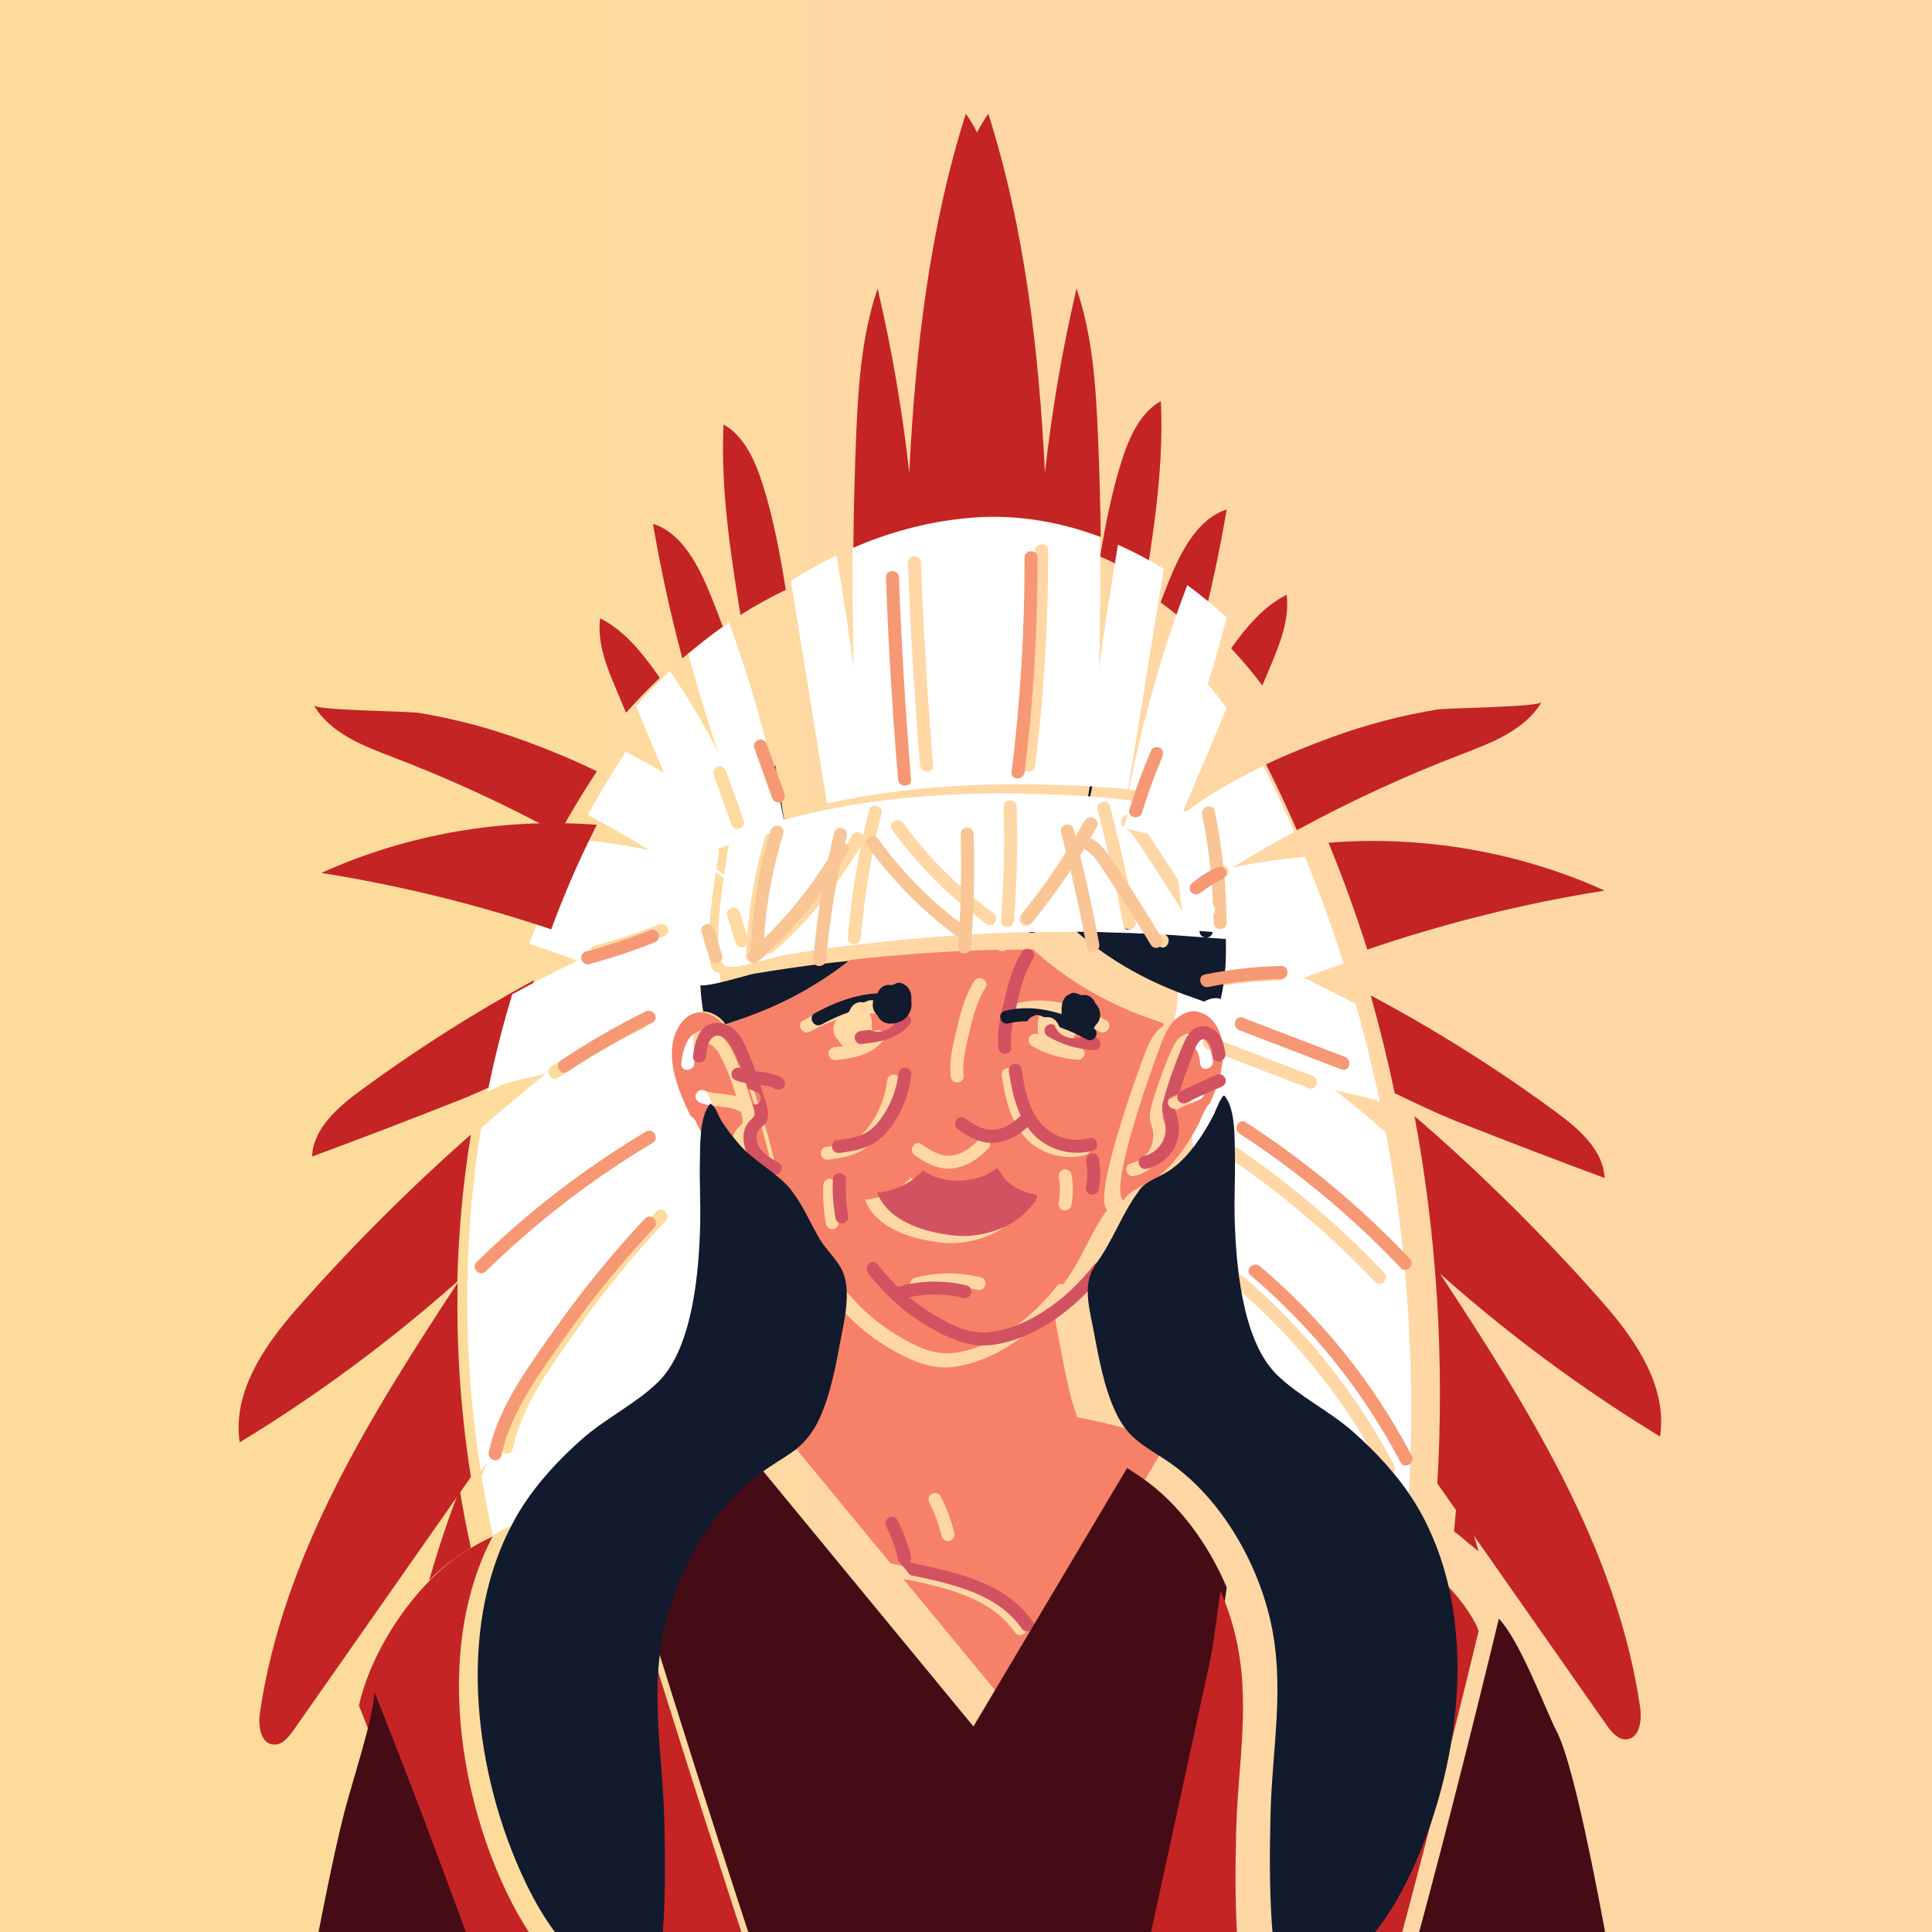 <?xml version="1.0" encoding="UTF-8" standalone="no"?>
<!-- Created with Inkscape (http://www.inkscape.org/) -->

<svg
   width="500"
   height="500"
   viewBox="0 0 500 500"
   version="1.1"
   id="svg348"
   inkscape:version="1.1 (c68e22c387, 2021-05-23)"
   sodipodi:docname="canvas.svg"
   xmlns:inkscape="http://www.inkscape.org/namespaces/inkscape"
   xmlns:sodipodi="http://sodipodi.sourceforge.net/DTD/sodipodi-0.dtd"
   xmlns="http://www.w3.org/2000/svg"
   xmlns:svg="http://www.w3.org/2000/svg">
  <rect x="0" y="0" width="500" height="500" fill="#333333" stroke="none"/>
  <sodipodi:namedview
     id="namedview350"
     pagecolor="#ffffff"
     bordercolor="#666666"
     borderopacity="1.0"
     inkscape:pageshadow="2"
     inkscape:pageopacity="0.0"
     inkscape:pagecheckerboard="true"
     inkscape:document-units="px"
     showgrid="false"
     units="px"
     scale-x="3.88"
     inkscape:showpageshadow="false"
     inkscape:zoom="0.35355339"
     inkscape:cx="-148.49242"
     inkscape:cy="380.42345"
     inkscape:window-width="1366"
     inkscape:window-height="705"
     inkscape:window-x="-8"
     inkscape:window-y="-8"
     inkscape:window-maximized="1"
     inkscape:current-layer="svg348"
     showguides="true"
     inkscape:guide-bbox="true">
    <sodipodi:guide
       position="330.926,474.544"
       orientation="0,-1"
       id="guide899" />
    <sodipodi:guide
       position="249.962,774.357"
       orientation="1,0"
       id="guide25349" />
    <sodipodi:guide
       position="520.431,0.783"
       orientation="0,-1"
       id="guide39516" />
  </sodipodi:namedview>
  <!-- Layer 1 starts here -->
  <defs id="bg">
	<linearGradient id="myGradient22" gradientTransform="rotate(89deg)">
      <stop offset="26.2%"  stop-color="rgba(253,220,155,1)" />
      <stop offset="48.5%" stop-color="rgba(255,215,165,1) " />
    </linearGradient>
  </defs>
  <g
     inkscape:label="Layer 1"
     inkscape:groupmode="layer"
     id="layer1">
    <rect
       style="fill:url('#myGradient22');stroke-width:0;stroke-miterlimit:4;stroke-dasharray:none"
       id="rect2109"
       width="500"
       height="500"
       x="0"
       y="0" />
  </g>
    <!-- Layer 1 ends here --><!-- Layer 2 starts here --><defs
     id="defs345">
    <clipPath
       clipPathUnits="userSpaceOnUse"
       id="clipPath50">
      <path
         d="m 5277.23,36063.9 c -2.39,-6.5 -870.14,-2128.1 712.73,-2981.6 60.59,-93.3 267.28,-333.2 766.79,-270.8 149.08,-143.2 343.89,-182.4 538.71,-133.1 89.69,-43.3 301.73,-124.7 554.75,-75.4 252.43,-49.3 464.46,32.1 554.15,75.4 197.19,-49.9 391.41,-8.3 538.71,133.1 499.51,-62.4 706.2,177.5 767.38,270.8 1582.85,853.5 714.55,2975.1 712.15,2981.6 -232.2,599.3 -740.07,924.2 -1260.96,1098.8 -509.61,170.5 -1031.69,196 -1311.43,194.8 -280.35,1.2 -802.43,-24.3 -1311.44,-194.8 -553.56,-185.3 -1028.72,-499.5 -1261.54,-1098.8 z"
         clip-rule="evenodd"
         id="path48" />
    </clipPath>
    <clipPath
       clipPathUnits="userSpaceOnUse"
       id="clipPath296">
      <path
         d="m 11350.3,36063.9 c -2.3,-6.5 -870.1,-2128.1 712.8,-2981.6 60.6,-93.3 267.8,-333.2 766.8,-270.8 149,-143.2 344.5,-182.4 539.3,-133.1 89.1,-43.3 301.7,-124.7 554.1,-75.4 253,-49.3 465.1,32.1 554.2,75.4 197.2,-49.9 392,-8.3 539.3,133.1 499.5,-62.4 706.2,177.5 766.8,270.8 1582.8,853.5 715.1,2975.1 712.7,2981.6 -232.8,599.3 -740.1,924.2 -1261.5,1098.8 -509.1,170.5 -1031.1,196 -1311.5,194.8 -280.3,1.2 -801.8,-24.3 -1311.4,-194.8 -553,-185.3 -1028.7,-499.5 -1261.6,-1098.8 z"
         clip-rule="evenodd"
         id="path294" />
    </clipPath>
    <clipPath
       clipPathUnits="userSpaceOnUse"
       id="clipPath4324">
      <path
         d="m 17428.2,36063.9 c -2.4,-6.5 -870.7,-2128.1 712.2,-2981.6 60.5,-93.3 267.8,-333.2 766.7,-270.8 149.7,-143.2 344.5,-182.4 539.3,-133.1 89.1,-43.3 301.8,-124.7 554.2,-75.4 253,-49.3 465.1,32.1 554.7,75.4 196.6,-49.9 391.4,-8.3 538.7,133.1 499.6,-62.4 706.3,177.5 766.8,270.8 1582.9,853.5 715.1,2975.1 712.8,2981.6 -232.9,599.3 -740.1,924.2 -1261.6,1098.8 -509,170.5 -1031.1,196 -1311.4,194.8 -280.4,1.2 -801.8,-24.3 -1311.4,-194.8 -553,-185.3 -1028.8,-499.5 -1261,-1098.8 z"
         clip-rule="evenodd"
         id="path4322" />
    </clipPath>
    <clipPath
       clipPathUnits="userSpaceOnUse"
       id="clipPath550">
      <path
         d="m 23503.7,36063.9 c -2.4,-6.5 -870.1,-2128.1 712.7,-2981.6 60.6,-93.3 267.3,-333.2 766.8,-270.8 149.1,-143.2 344.5,-182.4 539.3,-133.1 89.1,-43.3 301.2,-124.7 554.2,-75.4 252.4,-49.3 465,32.1 554.1,75.4 196.6,-49.9 391.4,-8.3 539.3,133.1 498.9,-62.4 705.6,177.5 766.8,270.8 1582.9,853.5 714.5,2975.1 712.2,2981.6 -232.3,599.3 -740.1,924.2 -1261,1098.8 -509.6,170.5 -1031.7,196 -1311.4,194.8 -280.4,1.2 -802.5,-24.3 -1311.5,-194.8 -553.5,-185.3 -1028.7,-499.5 -1261.5,-1098.8 z"
         clip-rule="evenodd"
         id="path548" />
    </clipPath>
    <clipPath
       clipPathUnits="userSpaceOnUse"
       id="clipPath806">
      <path
         d="m 29576.8,36063.9 c -2.4,-6.5 -870.1,-2128.1 712.8,-2981.6 60.5,-93.3 267.2,-333.2 766.7,-270.8 149.1,-143.2 344.5,-182.4 539.3,-133.1 89.1,-43.3 301.2,-124.7 554.2,-75.4 253,-49.3 465.1,32.1 554.1,75.4 197.2,-49.9 392,-8.3 539.3,133.1 499.6,-62.4 706.3,177.5 766.8,270.8 1582.9,853.5 715.1,2975.1 712.8,2981.6 -232.9,599.3 -740.1,924.2 -1261.6,1098.8 -509,170.5 -1031.1,196 -1311.4,194.8 -280.4,1.2 -802.4,-24.3 -1311.5,-194.8 -552.9,-185.3 -1028.7,-499.5 -1261.5,-1098.8 z"
         clip-rule="evenodd"
         id="path804" />
    </clipPath>
    <clipPath
       clipPathUnits="userSpaceOnUse"
       id="clipPath3072">
      <path
         d="m 5277.23,26303 c -2.39,-6 -870.14,-2127.5 712.73,-2981.6 60.59,-93.3 267.28,-333.2 766.79,-270.9 149.08,-142.5 343.89,-182.3 538.71,-133 89.69,-43.4 301.73,-124.8 554.75,-74.9 252.43,-49.9 464.46,31.5 554.15,74.9 197.19,-49.9 391.41,-8.3 538.71,133 499.51,-62.3 706.2,177.6 767.38,270.9 1582.85,854.1 714.55,2975.6 712.15,2981.6 -232.2,599.3 -740.07,924.2 -1260.96,1098.8 -509.61,170.4 -1031.69,196 -1311.43,195.4 -280.35,0.6 -802.43,-25 -1311.44,-195.4 -553.56,-185.3 -1028.72,-499.5 -1261.54,-1098.8 z"
         clip-rule="evenodd"
         id="path3070" />
    </clipPath>
    <clipPath
       clipPathUnits="userSpaceOnUse"
       id="clipPath2834">
      <path
         d="m 11350.3,26303 c -2.3,-6 -870.1,-2127.5 712.8,-2981.6 60.6,-93.3 267.8,-333.2 766.8,-270.9 149,-142.5 344.5,-182.3 539.3,-133 89.1,-43.4 301.7,-124.8 554.1,-74.9 253,-49.9 465.1,31.5 554.2,74.9 197.2,-49.9 392,-8.3 539.3,133 499.5,-62.3 706.2,177.6 766.8,270.9 1582.8,854.1 715.1,2975.6 712.7,2981.6 -232.8,599.3 -740.1,924.2 -1261.5,1098.8 -509.1,170.4 -1031.1,196 -1311.5,195.4 -280.3,0.6 -801.8,-25 -1311.4,-195.4 -553,-185.3 -1028.7,-499.5 -1261.6,-1098.8 z"
         clip-rule="evenodd"
         id="path2832" />
    </clipPath>
    <clipPath
       clipPathUnits="userSpaceOnUse"
       id="clipPath2552">
      <path
         d="m 17428.2,26303 c -2.4,-6 -870.7,-2127.5 712.2,-2981.6 60.5,-93.3 267.8,-333.2 766.7,-270.9 149.7,-142.5 344.5,-182.3 539.3,-133 89.1,-43.4 301.8,-124.8 554.2,-74.9 253,-49.9 465.1,31.5 554.7,74.9 196.6,-49.9 391.4,-8.3 538.7,133 499.6,-62.3 706.3,177.6 766.8,270.9 1582.9,854.1 715.1,2975.6 712.8,2981.6 -232.9,599.3 -740.1,924.2 -1261.6,1098.8 -509,170.4 -1031.1,196 -1311.4,195.4 -280.4,0.6 -801.8,-25 -1311.4,-195.4 -553,-185.3 -1028.8,-499.5 -1261,-1098.8 z"
         clip-rule="evenodd"
         id="path2550" />
    </clipPath>
    <clipPath
       clipPathUnits="userSpaceOnUse"
       id="clipPath2074">
      <path
         d="m 23503.7,26303 c -2.4,-6 -870.1,-2127.5 712.7,-2981.6 60.6,-93.3 267.3,-333.2 766.8,-270.9 149.1,-142.5 344.5,-182.3 539.3,-133 89.1,-43.4 301.2,-124.8 554.2,-74.9 252.4,-49.9 465,31.5 554.1,74.9 196.6,-49.9 391.4,-8.3 539.3,133 498.9,-62.3 705.6,177.6 766.8,270.9 1582.9,854.1 714.5,2975.6 712.2,2981.6 -232.3,599.3 -740.1,924.2 -1261,1098.8 -509.6,170.4 -1031.7,196 -1311.4,195.4 -280.4,0.6 -802.5,-25 -1311.5,-195.4 -553.5,-185.3 -1028.7,-499.5 -1261.5,-1098.8 z"
         clip-rule="evenodd"
         id="path2072" />
    </clipPath>
    <clipPath
       clipPathUnits="userSpaceOnUse"
       id="clipPath2314">
      <path
         d="m 29576.8,26303 c -2.4,-6 -870.1,-2127.5 712.8,-2981.6 60.5,-93.3 267.2,-333.2 766.7,-270.9 149.1,-142.5 344.5,-182.3 539.3,-133 89.1,-43.4 301.2,-124.8 554.2,-74.9 253,-49.9 465.1,31.5 554.1,74.9 197.2,-49.9 392,-8.3 539.3,133 499.6,-62.3 706.3,177.6 766.8,270.9 1582.9,854.1 715.1,2975.6 712.8,2981.6 -232.9,599.3 -740.1,924.2 -1261.6,1098.8 -509,170.4 -1031.1,196 -1311.4,195.4 -280.4,0.6 -802.4,-25 -1311.5,-195.4 -552.9,-185.3 -1028.7,-499.5 -1261.5,-1098.8 z"
         clip-rule="evenodd"
         id="path2312" />
    </clipPath>
    <clipPath
       clipPathUnits="userSpaceOnUse"
       id="clipPath4054">
      <path
         d="m 5277.23,16370.4 c -2.39,-5.9 -870.14,-2128.1 712.73,-2981.6 60.59,-93.3 267.28,-333.2 766.79,-270.9 149.08,-143.1 343.89,-182.3 538.71,-133 89.69,-43.4 301.73,-124.7 554.75,-75.4 252.43,-49.3 464.46,32 554.15,75.4 197.19,-49.9 391.41,-8.3 538.71,133 499.51,-62.3 706.2,177.6 767.38,270.9 1582.85,853.5 714.55,2975.7 712.15,2981.6 -232.2,599.3 -740.07,924.2 -1260.96,1098.8 -509.61,170.5 -1031.69,196 -1311.43,195.4 -280.35,0.6 -802.43,-24.9 -1311.44,-195.4 -553.56,-185.3 -1028.72,-499.5 -1261.54,-1098.8 z"
         clip-rule="evenodd"
         id="path4052" />
    </clipPath>
    <clipPath
       clipPathUnits="userSpaceOnUse"
       id="clipPath4856">
      <path
         d="m 11350.3,16370.4 c -2.3,-5.9 -870.1,-2128.1 712.8,-2981.6 60.6,-93.3 267.8,-333.2 766.8,-270.9 149,-143.1 344.5,-182.3 539.3,-133 89.1,-43.4 301.7,-124.7 554.1,-75.4 253,-49.3 465.1,32 554.2,75.4 197.2,-49.9 392,-8.3 539.3,133 499.5,-62.3 706.2,177.6 766.8,270.9 1582.8,853.5 715.1,2975.7 712.7,2981.6 -232.8,599.3 -740.1,924.2 -1261.5,1098.8 -509.1,170.5 -1031.1,196 -1311.5,195.4 -280.3,0.6 -801.8,-24.9 -1311.4,-195.4 -553,-185.3 -1028.7,-499.5 -1261.6,-1098.8 z"
         clip-rule="evenodd"
         id="path4854" />
    </clipPath>
    <clipPath
       clipPathUnits="userSpaceOnUse"
       id="clipPath3310">
      <path
         d="m 17428.2,16370.4 c -2.4,-5.9 -870.7,-2128.1 712.2,-2981.6 60.5,-93.3 267.8,-333.2 766.7,-270.9 149.7,-143.1 344.5,-182.3 539.3,-133 89.1,-43.4 301.8,-124.7 554.2,-75.4 253,-49.3 465.1,32 554.7,75.4 196.6,-49.9 391.4,-8.3 538.7,133 499.6,-62.3 706.3,177.6 766.8,270.9 1582.9,853.5 715.1,2975.7 712.8,2981.6 -232.9,599.3 -740.1,924.2 -1261.6,1098.8 -509,170.5 -1031.1,196 -1311.4,195.4 -280.4,0.6 -801.8,-24.9 -1311.4,-195.4 -553,-185.3 -1028.8,-499.5 -1261,-1098.8 z"
         clip-rule="evenodd"
         id="path3308" />
    </clipPath>
    <clipPath
       clipPathUnits="userSpaceOnUse"
       id="clipPath3564">
      <path
         d="m 23503.7,16370.4 c -2.4,-5.9 -870.1,-2128.1 712.7,-2981.6 60.6,-93.3 267.3,-333.2 766.8,-270.9 149.1,-143.1 344.5,-182.3 539.3,-133 89.1,-43.4 301.2,-124.7 554.2,-75.4 252.4,-49.3 465,32 554.1,75.4 196.6,-49.9 391.4,-8.3 539.3,133 498.9,-62.3 705.6,177.6 766.8,270.9 1582.9,853.5 714.5,2975.7 712.2,2981.6 -232.3,599.3 -740.1,924.2 -1261,1098.8 -509.6,170.5 -1031.7,196 -1311.4,195.4 -280.4,0.6 -802.5,-24.9 -1311.5,-195.4 -553.5,-185.3 -1028.7,-499.5 -1261.5,-1098.8 z"
         clip-rule="evenodd"
         id="path3562" />
    </clipPath>
    <clipPath
       clipPathUnits="userSpaceOnUse"
       id="clipPath3818">
      <path
         d="m 29576.8,16370.4 c -2.4,-5.9 -870.1,-2128.1 712.8,-2981.6 60.5,-93.3 267.2,-333.2 766.7,-270.9 149.1,-143.1 344.5,-182.3 539.3,-133 89.1,-43.4 301.2,-124.7 554.2,-75.4 253,-49.3 465.1,32 554.1,75.4 197.2,-49.9 392,-8.3 539.3,133 499.6,-62.3 706.3,177.6 766.8,270.9 1582.9,853.5 715.1,2975.7 712.8,2981.6 -232.9,599.3 -740.1,924.2 -1261.6,1098.8 -509,170.5 -1031.1,196 -1311.4,195.4 -280.4,0.6 -802.4,-24.9 -1311.5,-195.4 -552.9,-185.3 -1028.7,-499.5 -1261.5,-1098.8 z"
         clip-rule="evenodd"
         id="path3816" />
    </clipPath>
    <clipPath
       clipPathUnits="userSpaceOnUse"
       id="clipPath1044">
      <path
         d="m 5277.23,6609.5 c -2.39,-6 -870.14,-2127.6 712.73,-2981.1 60.59,-93.8 267.28,-333.8 766.79,-271.4 149.08,-142.5 343.89,-181.7 538.71,-133 89.69,-43.4 301.73,-124.8 554.75,-74.9 252.43,-49.9 464.46,31.5 554.15,74.9 197.19,-49.3 391.41,-8.4 538.71,133 499.51,-62.4 706.2,177.6 767.38,271.4 1582.85,853.5 714.55,2975.1 712.15,2981.1 -232.2,599.2 -740.07,924.1 -1260.96,1098.8 -509.61,170.4 -1031.69,196.6 -1311.43,195.4 -280.35,1.2 -802.43,-25 -1311.44,-195.4 C 5985.21,7522.9 5510.05,7208.7 5277.23,6609.5 Z"
         clip-rule="evenodd"
         id="path1042" />
    </clipPath>
    <clipPath
       clipPathUnits="userSpaceOnUse"
       id="clipPath4578">
      <path
         d="m 11350.3,6609.5 c -2.3,-6 -870.1,-2127.6 712.8,-2981.1 60.6,-93.8 267.8,-333.8 766.8,-271.4 149,-142.5 344.5,-181.7 539.3,-133 89.1,-43.4 301.7,-124.8 554.1,-74.9 253,-49.9 465.1,31.5 554.2,74.9 197.2,-49.3 392,-8.4 539.3,133 499.5,-62.4 706.2,177.6 766.8,271.4 1582.8,853.5 715.1,2975.1 712.7,2981.1 -232.8,599.2 -740.1,924.1 -1261.5,1098.8 -509.1,170.4 -1031.1,196.6 -1311.5,195.4 -280.3,1.2 -801.8,-25 -1311.4,-195.4 -553,-185.4 -1028.7,-499.6 -1261.6,-1098.8 z"
         clip-rule="evenodd"
         id="path4576" />
    </clipPath>
    <clipPath
       clipPathUnits="userSpaceOnUse"
       id="clipPath1832">
      <path
         d="m 17428.2,6609.5 c -2.4,-6 -870.7,-2127.6 712.2,-2981.1 60.5,-93.8 267.8,-333.8 766.7,-271.4 149.7,-142.5 344.5,-181.7 539.3,-133 89.1,-43.4 301.8,-124.8 554.2,-74.9 253,-49.9 465.1,31.5 554.7,74.9 196.6,-49.3 391.4,-8.4 538.7,133 499.6,-62.4 706.3,177.6 766.8,271.4 1582.9,853.5 715.1,2975.1 712.8,2981.1 -232.9,599.2 -740.1,924.1 -1261.6,1098.8 -509,170.4 -1031.1,196.6 -1311.4,195.4 -280.4,1.2 -801.8,-25 -1311.4,-195.4 -553,-185.4 -1028.8,-499.6 -1261,-1098.8 z"
         clip-rule="evenodd"
         id="path1830" />
    </clipPath>
    <clipPath
       clipPathUnits="userSpaceOnUse"
       id="clipPath1582">
      <path
         d="m 23503.7,6609.5 c -2.4,-6 -870.1,-2127.6 712.7,-2981.1 60.6,-93.8 267.3,-333.8 766.8,-271.4 149.1,-142.5 344.5,-181.7 539.3,-133 89.1,-43.4 301.2,-124.8 554.2,-74.9 252.4,-49.9 465,31.5 554.1,74.9 196.6,-49.3 391.4,-8.4 539.3,133 498.9,-62.4 705.6,177.6 766.8,271.4 1582.9,853.5 714.5,2975.1 712.2,2981.1 -232.3,599.2 -740.1,924.1 -1261,1098.8 -509.6,170.4 -1031.7,196.6 -1311.4,195.4 -280.4,1.2 -802.5,-25 -1311.5,-195.4 -553.5,-185.4 -1028.7,-499.6 -1261.5,-1098.8 z"
         clip-rule="evenodd"
         id="path1580" />
    </clipPath>
    <clipPath
       clipPathUnits="userSpaceOnUse"
       id="clipPath1324">
      <path
         d="m 29576.8,6609.5 c -2.4,-6 -870.1,-2127.6 712.8,-2981.1 60.5,-93.8 267.2,-333.8 766.7,-271.4 149.1,-142.5 344.5,-181.7 539.3,-133 89.1,-43.4 301.2,-124.8 554.2,-74.9 253,-49.9 465.1,31.5 554.1,74.9 197.2,-49.3 392,-8.4 539.3,133 499.6,-62.4 706.3,177.6 766.8,271.4 1582.9,853.5 715.1,2975.1 712.8,2981.1 -232.9,599.2 -740.1,924.1 -1261.6,1098.8 -509,170.4 -1031.1,196.6 -1311.4,195.4 -280.4,1.2 -802.4,-25 -1311.5,-195.4 -552.9,-185.4 -1028.7,-499.6 -1261.5,-1098.8 z"
         clip-rule="evenodd"
         id="path1322" />
    </clipPath>
    <clipPath
       clipPathUnits="userSpaceOnUse"
       id="clipPath3574">
      <path
         d="m 9521.88,6263.79 c 95.55,-98.42 171.63,-121.41 266.98,0 112.38,-4.69 180.14,-77.48 229.64,-178.05 -95.27,-344.73 -564.56,-399.4 -684.55,0 63.34,83.48 126.36,156.07 187.93,178.05"
         id="path3572" />
    </clipPath>
    <clipPath
       clipPathUnits="userSpaceOnUse"
       id="clipPath3372">
      <path
         d="m 9524.57,5675.14 307.44,4.1 c 49.03,65.42 0.83,289.01 12.31,487.8 l -336.15,-20.5 c 2.58,-194.58 -36.89,-405.82 16.4,-471.4 m 541.13,-1276.74 -377.15,-27.08 -4.11,-73.53 -257.51,-11.18 5.32,79.79 h -209.8 c 74.89,548.19 145.66,1022.91 285.72,1305.09 l 323.84,7.75 c 104.55,-196.15 259.49,-712.43 233.69,-1280.84"
         id="path3370" />
    </clipPath>
    <clipPath
       clipPathUnits="userSpaceOnUse"
       id="clipPath3418">
      <path
         d="m 9594.43,5858.36 -25.21,-84.26 -4.62,-15.31 -26.02,-86.5 252.77,10.54 3.67,13.09 4.31,15.48 45.16,160.37 -250.06,-13.41 m 203.46,-194.2 -20.42,-94.31 -1.6,-7.66 -4.46,-20.59 -9.11,-41.96 -146.48,-676.11 -14.2,-65.59 -2.4,-11.17 -1.75,-7.83 -21.07,-97.17 -11.8,-54.57 -11.97,-55.06 -3.35,-15.64 -8.31,-38.3 -360.78,71.02 c 2.39,13.24 4.61,26.48 7.17,39.73 0.81,5.27 1.75,10.37 2.72,15.64 3.83,20.42 7.81,40.85 11.81,61.11 2.71,14.37 5.58,28.72 8.61,42.93 5.58,28.57 11.49,56.97 17.71,85.05 0.48,2.72 1.11,5.27 1.76,7.82 1.28,6.23 2.55,12.44 3.98,18.51 3.2,14.37 6.39,28.56 9.58,42.76 60.01,259.47 136.44,498.35 237.29,706.13 8.46,17.39 17.07,34.62 25.85,51.54 3.03,5.9 6.22,11.81 9.26,17.71 1.27,2.39 2.54,4.95 3.82,7.34 3.35,6.22 6.7,12.45 10.22,18.67 h 267.92"
         id="path3416" />
    </clipPath>
    <clipPath
       clipPathUnits="userSpaceOnUse"
       id="clipPath1414">
      <path
         d="m 7337.48,1900.74 -301.12,291.83 c -69.1,254.59 -176.66,414.67 -363.78,431.3 -10.22,52.79 -10.24,107.12 -1.61,162.75 l -80.04,1.6 c -3.04,-53.43 0.78,-103.92 -39.26,-154.69 -54.96,-16.11 -100.16,-11.53 -130.33,-37.05 l 64.33,-209.47 292.07,-277.15 -15.7,370.61 234.53,-348.06 c 51.46,-110.99 167.28,-193.02 302.91,-281.01 -12.96,-43.62 -13.06,-92.34 5.39,-110.27 8.43,1.44 12.83,8.31 14.13,19.34 -1.02,-13.27 2.93,-22.82 9.94,-30.08 9.28,6.14 12.06,17.62 11,32.23 5.86,-15.44 13.94,-25.78 25.12,-29 8.71,8.33 9.59,19.9 4.72,33.83 5.1,-12.4 12.62,-20.41 25.11,-19.33 18.3,12.76 3.21,56.33 -7.85,87.82 21.91,-6.07 51.39,-20.22 58.1,-1.61 -33.01,26.68 -80.28,59.77 -107.66,66.41 m -953.35,657.07 28.26,-109.57 c -64.42,-149.31 -131.79,-284.92 -194.67,-389.95 -75.17,-90.51 -185.16,-170.28 -307.81,-235.24 l -7.85,24.17 7.85,-24.17 c 12.1,-66.13 -9.3,-137.49 -31.36,-181.55 -9.74,1.23 9.33,54.09 4.18,87.02 -12.49,-27.97 -33.13,-84.79 -42.91,-84.87 -9.17,7.07 4.72,60.33 13.61,95.61 l -56.53,-71.97 c -13.12,10.43 11.5,64.89 30.35,100.97 l -60.71,-78.41 c -12.51,14.37 32.91,94.48 63.85,138.57 -29.03,-13.01 -65.01,-30.38 -77.46,-19.34 44.36,31.31 99.3,67.47 141.28,62.31 l 307.81,306.14 c 55.7,150.79 97.45,276.81 182.11,380.28"
         id="path1412" />
    </clipPath>
    <clipPath
       clipPathUnits="userSpaceOnUse"
       id="clipPath1478">
      <path
         d="m 6962.32,3215.39 -2.12,-10.54 -7.8,-37.95 -2.63,-12.81 -21.61,-105.9 -2.64,-13.06 -1.64,-8.17 -5.14,-24.74 -4.03,-19.48 -2.5,-12.57 -7.92,-39.06 c 0,0 -12.18,-5.65 -30.52,-14.32 -3.64,-1.76 -7.54,-3.52 -11.56,-5.53 -12.32,-5.77 -26.51,-12.56 -41.33,-19.46 -7.54,-3.53 -15.2,-7.17 -22.86,-10.81 -48.37,-22.74 -95.6,-44.85 -97.86,-45.6 l -180.65,-31.4 -4.65,72.22 -153.87,-17.33 c 0,0 -1.52,10.55 -3.9,26.88 -0.51,4.03 -1.13,8.42 -1.88,13.07 -3.77,26.25 -8.81,61.42 -13.07,92.2 -0.63,4.4 -1.26,8.79 -1.89,12.94 -4.26,30.65 -7.54,54.4 -7.54,55.9 0,4.78 167.97,92.71 167.97,92.71 l -56.54,47.11 5.4,15.2 4.41,12.56 17.83,50.88 11.18,31.65 4.39,12.31 24.88,70.85 1,2.77 2.77,-0.26 56.66,-5.89 39.31,-4.03 50,-5.14 246.97,-25.51 -17.84,-65.7 -3.27,-12.18 -7.41,-27.26 -6.03,-21.99 39.32,-5.53 20.85,-3 27.76,-4.03"
         id="path1476" />
    </clipPath>
    <clipPath
       clipPathUnits="userSpaceOnUse"
       id="clipPath1694">
      <path
         d="M 7098.11,1455.66 6991.34,917.48 c -183.16,-15.171 -303.05,19.942 -398.21,55.051 -143.31,52.879 -230.51,105.759 -393.2,-13.16 l -116.2,486.629 60.17,181.62 27.88,84.05 2.15,6.44 5.65,17.28 4.27,12.63 15.2,45.89 151.62,457.74 -144.46,125.69 c 20.59,24.49 40.07,48.21 59.42,71.15 40.07,47.44 79.52,91.14 126.62,129.29 3.27,2.71 6.67,5.42 10.05,7.87 4.02,3.35 8.17,6.44 12.44,9.41 1.64,1.42 3.39,2.58 5.02,3.87 9.05,6.31 18.22,12.63 27.9,18.69 9.54,6.05 19.34,11.85 29.64,17.53 79.39,-103.25 192.2,-136 305.63,-4.25 l 17.97,-13.93 28.51,-22.04 5.03,-3.87 12.81,-9.93 10.18,-7.72 63.18,-48.86 73.87,-56.98 -131.9,-235.26 13.56,-30.29 5.66,-12.5 2.39,-5.28 5.64,-12.64 101.51,-226.1 -25.13,-77.34 43.6,-136.25 15.82,-49.51 4.03,-12.63 4.64,-14.56 2.14,-6.45 5.02,-15.85 4.15,-12.89 16.7,-52.34 35.8,-112.02"
         id="path1692" />
    </clipPath>
  </defs>
  <g
     id="g602"
     transform="matrix(0.192,0,0,-0.192,-2680.086,2937.493)" />
  <g
     id="g622"
     transform="matrix(0.191,0,0,-0.191,-2680.086,2937.493)" />
  <g
     id="g1784"
     transform="matrix(0.301,0,0,-0.301,-4498.394,1944.075)" />
  <g
     id="g69668">
    <g
       id="g26"
       transform="matrix(0.12,0,0,-0.12,-1850.432,1543.38)">
      <path
         d="m 16289.1,9025.61 c 3.3,-8.64 6.7,-17.14 10,-25.82 0.3,0.76 0.6,1.5 0.9,2.26 -3.6,7.86 -7.1,15.78 -10.9,23.56"
         style="fill:#fbcb92;fill-opacity:1;fill-rule:nonzero;stroke:none"
         id="path28" />
    </g>
    <g
       id="g894"
       transform="matrix(0.121,0,0,-0.121,-1850.432,1543.38)">
      <path
         d="m 15927.1,9955.48 c -70.5,-80.27 -137.5,-179.58 -121.6,-285.22 165.1,100.41 321.1,215.7 465.5,344.04 2.5,105.4 12,210.5 29,314.3 -132.2,-116.2 -258.6,-243 -372.9,-373.12"
         style="fill:#c42424;fill-opacity:1;fill-rule:nonzero;stroke:none"
         id="path896" />
    </g>
    <g
       id="g898"
       transform="matrix(0.121,0,0,-0.121,-1850.432,1543.38)">
      <path
         d="m 16253.7,9413.49 c 14.8,11.38 30.3,21.52 46.3,30.86 -9.1,41.63 -17.2,83.5 -24,125.55 -24.9,-63.87 -46.4,-129 -65.3,-194.93 14,14.03 28.4,27.26 43,38.52"
         style="fill:#c42424;fill-opacity:1;fill-rule:nonzero;stroke:none"
         id="path900" />
    </g>
    <g
       id="g902"
       transform="matrix(0.122,0,0,-0.122,-1850.432,1543.38)">
      <path
         d="m 15932.2,10337.3 c -48.3,-35.5 -99.9,-80.2 -102.8,-140.1 105.1,38.9 209.8,79 314.1,120.3 35.7,14.1 70.1,30.4 104.2,46.6 14,69.9 31.4,139.1 52.3,207.2 -127.6,-69.6 -250.6,-147.8 -367.8,-234"
         style="fill:#c42424;fill-opacity:1;fill-rule:nonzero;stroke:none"
         id="path904" />
    </g>
    <g
       id="g906"
       transform="matrix(0.126,0,0,-0.126,-1850.432,1543.38)">
      <path
         d="m 16300,9276.06 c -5.3,-7.63 -10.9,-14.5 -16.8,-20.39 4.4,1.32 8.7,2.8 13.2,4.07 1.1,5.46 2.4,10.88 3.6,16.32"
         style="fill:#ffffff;fill-opacity:1;fill-rule:nonzero;stroke:none"
         id="path908" />
    </g>
    <g
       id="g910"
       transform="matrix(0.127,0,0,-0.127,-1850.432,1543.38)">
      <path
         d="m 16297.8,9547.74 c 0.5,-2.17 1,-4.38 1.3,-6.61 0.3,1.23 0.6,2.46 0.9,3.69 -0.8,0.96 -1.4,1.96 -2.2,2.92"
         style="fill:#ffffff;fill-opacity:1;fill-rule:nonzero;stroke:none"
         id="path912" />
    </g>
    <g
       id="g914"
       transform="matrix(0.126,0,0,-0.126,-1850.432,1543.38)">
      <path
         d="m 16293,9795.04 c 2.5,-3.07 4.6,-6.44 7,-9.66 -1.7,3.77 -3.3,7.62 -5,11.41 -0.7,-0.65 -1.3,-1.32 -2,-1.75"
         style="fill:#ffffff;fill-opacity:1;fill-rule:nonzero;stroke:none"
         id="path916" />
    </g>
    <g
       id="g918"
       transform="matrix(0.125,0,0,-0.125,-1850.432,1543.38)">
      <path
         d="m 15807.8,9713.93 c -12.4,-12.16 -31.4,6.89 -19,19.08 105.6,103.5 223.3,194.21 350.3,269.99 14.9,8.9 28.5,-14.44 13.6,-23.33 -125.1,-74.64 -240.8,-163.77 -344.9,-265.74 z m 137.2,424.97 c 56.1,37.5 114.7,71.4 175.3,101.3 15.5,7.7 29.2,-15.5 13.6,-23.2 -60.6,-30 -119.1,-63.9 -175.3,-101.4 -14.5,-9.6 -28,13.7 -13.6,23.3 z m 90.3,250.4 c 45.8,12.3 90.7,27.2 134.8,44.7 6.8,2.7 14.8,-3 16.6,-9.5 2.1,-7.5 -2.7,-13.8 -9.4,-16.5 -44.1,-17.5 -89,-32.4 -134.9,-44.7 -16.7,-4.5 -23.8,21.6 -7.1,26 z m 230.5,122.5 c -30.4,23.3 -60.7,46.6 -91,69.8 30.3,-23.2 60.6,-46.5 91,-69.8 z m -84.1,-692.26 c -65.7,-70.02 -126.6,-144.29 -181.9,-222.77 -53,-75.03 -115.9,-158.26 -134.9,-249.7 -3.5,-17.01 -29.5,-9.76 -26,7.18 19.5,94.01 83.3,179.03 137.6,256.14 56.6,80.32 118.9,156.53 186.1,228.23 11.9,12.69 30.9,-6.42 19.1,-19.08 z m -316.3,-629.37 c 5.8,10.97 11.7,21.93 18.2,32.48 34.8,55.7 79.6,104.23 128.8,147.43 48.3,42.53 111.6,73 156.9,117.61 l 1.8,1.8 c 71.2,72.56 83.1,232.3 85.1,327.98 0.9,41.09 -1.5,82.18 -0.6,123.32 0.7,33.39 -1.5,97.21 21.8,123.21 -8.7,17.2 -16.7,34.8 -23.3,52.9 -14,38.8 -22.9,82.5 -7.3,120.7 8.3,20.5 25.6,39.1 47.5,41.3 1.9,0.2 3.8,-0.2 5.7,-0.3 -3.1,17.8 -5.1,35.8 -6,53.9 -3.9,0.1 -7.1,0.7 -9.1,2 -32.6,19 0.1,200.5 5.5,238.4 0.5,3.8 1.2,7.7 2.2,11.4 -4.1,5.5 -7.4,11.7 -10.1,18.3 -14.6,34.6 -29.2,69.2 -43.8,103.9 -42.7,31.5 -90.5,59.4 -139.8,83.6 -28,-42.3 -54,-85.7 -78.3,-129.9 42.9,-23.4 85.3,-47.8 126.9,-73.4 -50.8,10.9 -102.2,18.3 -154,22.3 -35.7,-70.1 -67.1,-142.2 -94.2,-215.9 33.4,-11.1 66.6,-22.8 99.5,-35.2 -45.5,-22 -90.3,-45.2 -134.7,-69.4 -20.3,-66.2 -37.2,-133.6 -50.9,-201.7 10.5,5 20.8,9.9 31.2,14.7 15.3,7.1 87.5,21 90.5,23.4 -45.7,-36.4 -90.9,-74.4 -135.4,-113.6 -16.5,-100.56 -25.7,-202.45 -28.1,-304.65 l 4.6,4 -4.7,-7.07 c -2.8,-134.44 6.5,-269.38 27.5,-402.55 4.7,6.62 9.3,13.23 13.9,19.84 -4.1,-10.15 -8.2,-20.38 -12.1,-30.59 6.6,-40.83 14.4,-81.48 23.3,-121.9 13.5,7.9 27.4,15.07 41.5,21.69"
         style="fill:#ffffff;fill-opacity:1;fill-rule:nonzero;stroke:none"
         id="path920" />
    </g>
    <g
       id="g922"
       transform="matrix(0.123,0,0,-0.123,-1850.432,1543.38)">
      <path
         d="m 15720.4,10711.1 c 164.1,-26.1 326.1,-65.9 483.6,-118.7 27.6,75.1 59.6,148.6 96,220 -197.6,15.1 -399.1,-19.5 -579.6,-101.3"
         style="fill:#c42424;fill-opacity:1;fill-rule:nonzero;stroke:none"
         id="path924" />
    </g>
    <g
       id="g926"
       transform="matrix(0.121,0,0,-0.121,-1850.432,1543.38)">
      <path
         d="m 15848.8,9092.06 c -4,-27.37 0.8,-65.46 28.3,-68.15 18.4,-1.79 32.6,15.1 43.2,30.23 126.6,180.69 253.1,361.37 379.7,542.06 -21.7,137.39 -31.3,276.61 -28.3,415.3 -186.9,-284.46 -373.7,-582.82 -422.9,-919.44"
         style="fill:#c42424;fill-opacity:1;fill-rule:nonzero;stroke:none"
         id="path928" />
    </g>
    <g
       id="g930"
       transform="matrix(0.123,0,0,-0.123,-1850.432,1543.38)">
      <path
         d="m 16141.5,10991.3 c -69.8,25.3 -141.9,44.2 -215.2,56.4 -25.4,4.2 -215.3,5 -221.8,16.1 34.8,-59.3 105.2,-85.8 169.5,-110.4 119,-45.5 234.9,-99.1 346.7,-160 24.6,44.8 51,88.6 79.3,131.5 -53.1,26 -107.6,48.1 -158.5,66.4"
         style="fill:#c42424;fill-opacity:1;fill-rule:nonzero;stroke:none"
         id="path932" />
    </g>
    <g
       id="g934"
       transform="matrix(0.137,0,0,-0.137,-1850.432,1543.38)">
      <path
         d="m 16278.4,8352.4 c 7.3,-5.68 14.5,-11.64 21.6,-17.76 -11.8,40.65 -25,80.9 -39.5,120.69 -1.8,-27.65 -4.4,-55.23 -7,-82.8 8.8,-6.15 17,-12.87 24.9,-20.13"
         style="fill:#c42424;fill-opacity:1;fill-rule:nonzero;stroke:none"
         id="path936" />
    </g>
    <g
       id="g938"
       transform="matrix(0.138,0,0,-0.138,-1850.432,1543.38)">
      <path
         d="m 16148.8,9768.95 c 57.3,21.93 120,45.52 151.2,98.41 -5.9,-9.9 -175.2,-10.59 -197.9,-14.36 -65.3,-10.87 -129.7,-27.76 -192,-50.27 -40.7,-14.74 -84.2,-32.12 -126.9,-52.34 20.4,-40.57 39.7,-81.75 57.8,-123.39 99.3,54.03 202.2,101.52 307.8,141.95"
         style="fill:#c42424;fill-opacity:1;fill-rule:nonzero;stroke:none"
         id="path940" />
    </g>
    <g
       id="g942"
       transform="matrix(0.139,0,0,-0.139,-1850.432,1543.38)">
      <path
         d="m 16300,9445.31 c -160.1,72.53 -338.9,102.98 -514,89.11 26.8,-65.25 50.8,-131.66 72.2,-198.95 143.8,49.12 291.8,85.96 441.8,109.84"
         style="fill:#c42424;fill-opacity:1;fill-rule:nonzero;stroke:none"
         id="path944" />
    </g>
    <g
       id="g946"
       transform="matrix(0.14,0,0,-0.14,-1850.432,1543.38)">
      <path
         d="m 15874.4,8281.82 c 104.3,-148.89 208.7,-297.83 313,-446.73 9.1,-13.1 21.4,-27.71 37.3,-26.16 23.9,2.33 28,35.29 24.6,58.97 -42.9,293.81 -207,553.91 -370.1,801.98 126.2,-112.44 262.6,-213.41 406.9,-301.26 13.9,91.42 -44.2,177.36 -105.1,246.83 -106.5,121.13 -224.9,238.86 -348.8,345.53 41.6,-223.11 55.3,-452.04 42.2,-679.16"
         style="fill:#c42424;fill-opacity:1;fill-rule:nonzero;stroke:none"
         id="path948" />
    </g>
    <g
       id="g950"
       transform="matrix(0.131,0,0,-0.131,-1850.432,1543.38)">
      <path
         d="m 16300,8904.65 c -0.3,0.27 -0.7,0.51 -0.9,0.79 -0.2,-0.12 -0.3,-0.24 -0.6,-0.36 0.6,-0.13 1,-0.29 1.5,-0.43"
         style="fill:#ffffff;fill-opacity:1;fill-rule:nonzero;stroke:none"
         id="path952" />
    </g>
    <g
       id="g954"
       transform="matrix(0.132,0,0,-0.132,-1850.432,1543.38)">
      <path
         d="m 16286.4,9398.58 c 4.8,5.89 9.3,11.93 13.6,18.17 -3.8,-5.1 -7.3,-10.36 -11.3,-15.29 -0.6,-0.82 -1.5,-1.88 -2.3,-2.88"
         style="fill:#ffffff;fill-opacity:1;fill-rule:nonzero;stroke:none"
         id="path956" />
    </g>
    <g
       id="g958"
       transform="matrix(0.136,0,0,-0.136,-1850.432,1543.38)">
      <path
         d="m 15877.9,9669.82 c 14.6,12.09 30.6,22.4 47.9,30.36 6.3,2.88 13,1.62 16.8,-4.44 1.7,-2.63 2.1,-6.54 1.3,-9.51 l -5.7,-7.38 c -8,-3.67 -15.7,-7.84 -23.2,-12.52 -3.8,-2.35 -7.5,-4.86 -11.2,-7.47 l -5.2,-3.88 0.6,0.46 -1.3,-1.01 -2.5,-2.08 c -5.4,-4.38 -12.2,-4.87 -17.5,0 -2.2,2.11 -3.6,5.72 -3.6,8.75 0,2.84 1.4,6.82 3.6,8.72 z m 160.8,-162.92 c 15.9,0.36 15.8,-24.34 0,-24.7 -46.7,-1.08 -93.1,-6.16 -138.9,-15.36 -15.5,-3.13 -22.1,20.68 -6.6,23.84 48,9.61 96.6,15.08 145.5,16.22 z m 64.6,-205.5 c 14.7,-5.63 8.3,-29.5 -6.6,-23.81 -64.5,24.73 -129,49.48 -193.6,74.21 -14.7,5.63 -8.2,29.51 6.6,23.81 64.5,-24.73 129.1,-49.46 193.6,-74.21 z m 137,-375.06 c 10.9,-11.54 -6.5,-29.01 -17.5,-17.45 -91.7,96.7 -194.3,182.27 -306,254.85 -13.3,8.64 -0.9,30.03 12.5,21.34 113.4,-73.69 217.9,-160.54 311,-258.74 z m -2.7,-378.32 c -71.2,135.57 -167.8,256.02 -284.7,354.93 -12.1,10.29 5.4,27.7 17.6,17.48 118.2,-100.13 216.4,-222.7 288.4,-359.95 7.4,-14.08 -14,-26.53 -21.3,-12.46 z m -402.2,1193.26 c 4.5,-5.2 5.6,-12.49 6.6,-19.34 8.8,-68.16 17.1,-136.34 24.9,-204.61 -6.3,0.59 -12.7,0.83 -19.1,1.39 2.1,-42.2 0.3,-84.28 -9.3,-125.01 17.7,-4.09 31.8,-19.29 38.8,-36.43 14.3,-34.98 6.1,-75.01 -6.8,-110.54 -3.4,-9.54 -7.4,-18.88 -11.5,-28.16 0.1,-0.01 0.1,0.03 0.1,0.01 21.3,-23.78 19.3,-82.29 19.9,-112.89 0.9,-37.68 -1.3,-75.32 -0.5,-112.96 1.9,-87.64 12.7,-233.96 77.9,-300.42 l 1.7,-1.66 c 41.4,-40.85 99.5,-68.76 143.7,-107.72 45.1,-39.57 86.2,-84.03 118,-135.05 8.3,-13.32 15.9,-27.08 22.8,-41.14 12.2,-6.52 23.9,-13.84 35.1,-21.73 2.7,27.61 5.3,55.23 7.1,82.92 -8.6,23.5 -17.5,46.85 -27,70.02 9.6,-13.71 19.2,-27.39 28.8,-41.1 13.4,233.01 -0.7,467.88 -43.4,696.78 -32.1,27.7 -64.6,54.69 -97.3,80.77 2.7,-2.21 68.9,-14.87 82.9,-21.4 l 3,-1.37 c -13.2,62.55 -28.4,124.61 -45.7,186 -32.6,17.36 -65.5,34.12 -98.7,50.22 25,9.39 50.2,18.36 75.5,26.99 -21.7,68.58 -46.3,136.27 -73.6,202.77 -46.5,-3.67 -92.6,-10.37 -138.2,-20.19 38.7,23.75 78,46.42 117.8,68.09 -18.3,42.23 -37.9,84 -58.6,125.16 -57.1,-26.95 -112.4,-59.15 -159.4,-96.64 -6.9,-16.31 -13.8,-32.64 -20.6,-48.95 1.8,-1.12 3.7,-2.18 5.1,-3.81"
         style="fill:#ffffff;fill-opacity:1;fill-rule:nonzero;stroke:none"
         id="path960" />
    </g>
    <g
       id="g962"
       transform="matrix(0.132,0,0,-0.132,-1850.432,1543.38)">
      <path
         d="m 16300,9681.69 c -1.3,0.53 -2.6,1.24 -3.9,1.73 -0.3,-1.57 -0.5,-3.16 -0.8,-4.74 1.6,1.06 3.1,2.11 4.7,3.01"
         style="fill:#ffffff;fill-opacity:1;fill-rule:nonzero;stroke:none"
         id="path964" />
    </g>
    <g
       id="g966"
       transform="matrix(0.139,0,0,-0.139,-1850.432,1543.38)">
      <path
         d="m 16025.4,9015.32 c 91.2,-36.05 182.6,-71.11 274.6,-105.12 -2.6,52.37 -47.7,91.36 -90,122.43 -109.6,80.72 -225.3,153.42 -345.5,217.52 17,-60.17 31.9,-120.99 44.8,-182.3 38,-17.73 76.2,-36.74 116.1,-52.53"
         style="fill:#c42424;fill-opacity:1;fill-rule:nonzero;stroke:none"
         id="path968" />
    </g>
    <g
       id="g970"
       transform="matrix(0.131,0,0,-0.131,-1850.432,1543.38)">
      <path
         d="m 16009.5,9081.18 c -47.2,-6.07 -89.4,14.53 -129.2,38.09 -44.9,26.55 -83,61.79 -115.1,102.64 -0.4,0.47 -0.5,0.97 -0.8,1.44 -1.4,1.78 -2.8,3.55 -4.3,5.35 -0.2,-1.19 -0.5,-2.38 -0.8,-3.57 5.7,-34.62 -3.4,-75.77 -9.3,-106.81 -10.5,-54.31 -19.9,-110.53 -43.1,-161.15 -5,-10.9 -10.4,-19.72 -16,-27.73 -1.2,-5.24 -2.4,-10.46 -3.5,-15.71 93.7,27.01 190.3,42.76 285.9,42.58 111,-0.22 220,-20.3 326.2,-50.71 0.2,0.12 0.4,0.23 0.5,0.36 -13.5,12.5 -25.6,27.95 -36.2,51.21 -23.3,50.62 -32.7,106.84 -43.1,161.15 -5,26.24 -12.4,54.68 -11,81.55 -51.5,-57.84 -124.7,-109.01 -200.2,-118.69"
         style="fill:#f68168;fill-opacity:1;fill-rule:nonzero;stroke:none"
         id="path972" />
    </g>
    <g
       id="g974"
       transform="matrix(0.132,0,0,-0.132,-1850.432,1543.38)">
      <path
         d="m 16174.5,9669.57 c -16.7,9.08 -34.2,17.25 -52.2,23.53 2.9,-4.02 5.1,-8.59 5.9,-13.62 1.4,-9.78 -1.5,-19.15 -8.8,-25.49 -2,-4.68 -5,-8.52 -9,-11.28 7.2,-1.34 14.3,-2.26 21.8,-2.66 7.1,-0.37 12.3,-5.51 12.7,-12.75 0.3,-6.6 -6.1,-13.1 -12.7,-12.72 -32,1.71 -63.2,10.96 -90.8,27.28 -5.9,3.53 -8,11.45 -4.5,17.45 3.4,5.91 11.5,8.08 17.4,4.55 0.2,-0.1 0.3,-0.16 0.5,-0.27 -2,5.62 -2.3,11.74 -1.5,17.73 -0.7,8.24 0.5,16.99 4.4,23.8 -12.4,0.08 -24.8,-1.08 -37.3,-4.14 -16,-3.95 -22.8,20.77 -6.7,24.71 60.4,14.9 120.7,-5.02 173.7,-33.99 14.5,-7.93 1.5,-30.06 -12.9,-22.13 z m -27.9,-241.69 c -42.8,-11.4 -90.5,2.17 -119.5,35.73 -28.6,32.92 -37.9,76.64 -44.5,118.53 -1,6.81 1.7,13.66 8.9,15.65 6.1,1.67 14.6,-2.09 15.7,-8.9 5.6,-35.76 12.2,-75.03 35.4,-104.23 22.9,-29.01 61.5,-41.73 97.2,-32.23 15.9,4.26 22.6,-20.33 6.8,-24.55 z m -50.6,-55.53 -0.3,3.16 -0.3,2.46 -0.3,1.92 -0.6,3.6 c -1.4,7.04 1.8,13.42 8.8,15.69 6.2,1.99 14.5,-2.33 15.7,-8.9 3.9,-20.64 3.8,-41.35 -0.3,-61.96 -1.4,-6.98 -9.4,-10.36 -15.7,-8.91 -7,1.62 -10.2,9.16 -8.9,15.66 l 1.3,7.23 c 0,0.19 0,0.11 0,0.23 0.1,0.16 0.1,0.15 0.1,0.56 l 0.3,3.12 c 0.5,4.32 0.7,8.72 0.7,13.07 0,4.36 -0.2,8.75 -0.5,13.07 z m -137.3,-101.83 c -17.9,-7.39 -36.8,-12.28 -56.1,-14.52 -20.1,-2.3 -38.7,-0.63 -58.6,2.75 -28.2,4.82 -56.1,12.85 -79.7,26.42 -23.6,13.57 -42.8,33.07 -50.1,55.8 l 3,-0.72 c 34.5,3.98 66.6,19.98 86.6,43.18 40.2,-28.98 108.6,-26.51 145.4,5.24 l 16,-22.88 c 7.1,-7.3 15.6,-13.32 24.6,-18.09 9.6,-5.05 19.9,-8.46 30.4,-10.74 5,-1.07 8.6,-1.48 6.8,-7.29 -1.6,-5.52 -6.3,-10.76 -10,-15.08 -16.1,-19.29 -35.2,-34.54 -58.3,-44.07 z m -139.9,-108.14 c -15.9,-4.2 -22.6,20.39 -6.7,24.56 42.3,11.13 86.8,11.45 129.3,1.01 16,-3.92 9.2,-28.48 -6.7,-24.56 -38.2,9.35 -77.9,8.96 -115.9,-1.01 z M 15638,9291.7 c -4.7,25.29 -6.7,51.01 -5.4,76.74 0.4,7.13 5.6,12.4 12.7,12.72 6.7,0.32 13.1,-6.07 12.8,-12.72 -0.6,-12.06 -0.5,-24.09 0.3,-36.11 0.2,-5.91 0.8,-11.78 1.5,-17.65 l 0.3,-2.24 0.8,-4.89 c 0.4,-3.03 1,-6.06 1.5,-9.09 1.3,-7.04 -1.8,-13.38 -8.9,-15.66 -6.2,-1.99 -14.5,2.34 -15.6,8.9 z m -1,151.67 c 16.7,2.28 34,4.45 49.6,10.92 14.3,5.93 25.6,16.32 34.8,28.57 19.6,25.98 32.4,57.48 36.2,89.86 0.8,6.86 5.2,12.73 12.7,12.73 6.4,0 13.6,-5.91 12.8,-12.73 -4.4,-37.84 -17.9,-74.14 -41.1,-104.6 -11.7,-15.37 -25.5,-28.41 -43.4,-36.2 -17.5,-7.58 -36,-10.55 -54.8,-13.14 -6.8,-0.92 -13.6,1.55 -15.6,8.91 -1.7,6.02 2,14.73 8.8,15.68 z m -43.6,248.33 c 53,28.97 113.2,48.89 173.7,33.99 16.1,-3.94 9.3,-28.66 -6.8,-24.71 -12.5,3.07 -25,4.26 -37.4,4.15 1.9,-3.17 3.4,-6.6 4,-10.31 0.8,-4.33 0.9,-8.76 0.5,-13.16 1,-5.95 0.7,-12.08 -1.3,-17.68 0,-0.34 -0.3,-0.61 -0.5,-0.95 1.8,1.74 3.7,3.53 5.6,5.81 4.5,5.27 13.4,4.55 18,0 5.1,-5.18 4.5,-12.78 0,-18.02 -23.1,-27.4 -60.1,-33.78 -93.8,-36.99 -7.1,-0.7 -12.4,6.37 -12.7,12.71 -0.4,7.36 6.1,12.13 12.7,12.76 5.7,0.54 11.3,1.35 17,2.19 -4.9,2.79 -8.7,7.04 -11,12.44 -7.2,6.2 -10.3,15.53 -8.8,25.17 0.8,5.17 2.9,9.84 5.9,14 -18.1,-6.28 -35.6,-14.45 -52.2,-23.53 -14.5,-7.93 -27.4,14.2 -12.9,22.13 z m 231.5,-242.68 c 17.8,-12.09 36.4,-24.72 58.9,-22.25 21.8,2.4 39.9,16.35 54.4,31.85 11.2,12.03 29.1,-6.03 18,-17.99 -18.9,-20.18 -42.3,-35.74 -70.1,-39.08 -28,-3.34 -51.8,10.35 -74,25.47 -13.5,9.16 -0.8,31.25 12.8,22 z m 70.9,232.23 c 7,30.3 16.1,60.76 32.6,87.34 8.7,13.92 30.8,1.1 22,-12.85 -15.4,-24.81 -23.5,-53 -30,-81.25 -6.8,-29.57 -16.2,-61.46 -12.6,-91.98 0.8,-6.85 -6.5,-12.81 -12.7,-12.75 -7.5,0.1 -12,5.87 -12.8,12.75 -3.8,32.64 6.2,67.11 13.5,98.74 z m 365.6,-58.78 c 6.2,16.48 12.9,33.21 24.3,46.66 3.8,4.58 8.5,8.45 13.5,11.87 0.3,1.58 0.5,3.16 0.8,4.74 -10.8,4.07 -21.8,7.74 -32.7,11.64 -82,29.52 -159,74.42 -223.2,133.23 -16.4,-0.05 -32.9,0.02 -49.4,-0.26 -2.7,-0.84 -5.5,-1.36 -8.2,-2.3 -4.7,-1.65 -8.4,-0.35 -11.2,2.16 -96.7,-2.28 -193.4,-9.24 -289.6,-19.85 -61.7,-48.76 -132.8,-86.86 -208.2,-112.89 -11.2,-3.88 -22.6,-7.54 -33.8,-11.57 9.5,-12.68 16,-27.54 21.6,-42.5 13.3,-35.21 100.5,-273.77 73,-301.54 1.6,-3.62 3.1,-7.29 4.8,-10.88 19.6,-26.92 32.6,-58.48 49.7,-87.32 12.5,-21.03 32.5,-38.54 43.4,-60.23 3.1,-6.02 5.1,-12.62 6.6,-19.41 0.7,-0.92 1.4,-1.88 2.1,-2.8 1.5,-1.78 2.8,-3.54 4.3,-5.31 -7.8,12.62 9,29.02 18.8,16.6 29.2,-37.18 63.1,-69.69 103.5,-94.57 34.7,-21.33 73.6,-43.05 115.6,-38.35 77.8,8.68 156.1,69.79 202.4,130.33 3.8,5.03 9.5,6.07 14.4,4.8 1.2,2 2.1,4.09 3.6,6.03 32.4,43.66 49.8,96.33 81.8,139.45 -30,23.85 58.7,266.68 72.1,302.27"
         style="fill:#f68168;fill-opacity:1;fill-rule:nonzero;stroke:none"
         id="path976" />
    </g>
    <g
       id="g978"
       transform="matrix(0.131,0,0,-0.131,-1850.432,1543.38)">
      <path
         d="m 16272.3,9445.75 c 0,-0.42 0,-0.42 -0.1,-0.57 0,-0.12 0,-0.04 0,-0.23 l -1.3,-7.32 c -1.3,-6.56 1.9,-14.19 9,-15.82 6.4,-1.47 14.5,1.94 15.9,9 4.1,20.84 4.2,41.77 0.3,62.64 -1.2,6.64 -9.6,11.01 -15.8,9 -7.1,-2.3 -10.4,-8.75 -9,-15.86 l 0.6,-3.64 0.3,-1.94 0.3,-2.5 0.3,-3.19 c 0.4,-4.37 0.6,-8.8 0.5,-13.21 0,-4.4 -0.2,-8.84 -0.6,-13.21 l -0.4,-3.15"
         style="fill:#d25262;fill-opacity:1;fill-rule:nonzero;stroke:none"
         id="path980" />
    </g>
    <g
       id="g982"
       transform="matrix(0.131,0,0,-0.131,-1850.432,1543.38)">
      <path
         d="m 16277.2,9532.91 c -36,-9.58 -74.9,3.25 -98.1,32.51 -23.3,29.44 -30,69.04 -35.6,105.11 -1.1,6.87 -9.7,10.66 -15.8,8.98 -7.3,-2.01 -10.1,-8.92 -9,-15.79 6.6,-42.25 16,-86.34 44.9,-119.54 29.3,-33.84 77.4,-47.53 120.4,-36.03 16,4.26 9.2,29.06 -6.8,24.76"
         style="fill:#d25262;fill-opacity:1;fill-rule:nonzero;stroke:none"
         id="path984" />
    </g>
    <g
       id="g986"
       transform="matrix(0.128,0,0,-0.128,-1850.432,1543.38)">
      <path
         d="m 16155.4,9726.76 c 19.4,2.67 38.5,5.73 56.5,13.56 18.5,8.05 32.8,21.52 44.9,37.39 23.9,31.46 37.8,68.95 42.4,108.03 0.8,7.04 -6.7,13.13 -13.2,13.13 -7.8,0 -12.3,-6.06 -13.2,-13.13 -3.8,-33.45 -17.1,-65.98 -37.3,-92.81 -9.5,-12.65 -21.2,-23.37 -36,-29.5 -16.1,-6.68 -34,-8.93 -51.2,-11.28 -7,-0.98 -10.9,-9.97 -9.1,-16.19 2.1,-7.6 9.1,-10.15 16.2,-9.2"
         style="fill:#d25262;fill-opacity:1;fill-rule:nonzero;stroke:none"
         id="path988" />
    </g>
    <g
       id="g990"
       transform="matrix(0.127,0,0,-0.127,-1850.432,1543.38)">
      <path
         d="m 16289.4,9659.84 c 7.4,2.37 10.6,8.97 9.2,16.3 -0.5,3.15 -1.1,6.31 -1.5,9.46 l -0.8,5.09 -0.3,2.33 c -0.7,6.11 -1.3,12.22 -1.6,18.37 -0.9,12.5 -0.9,25.02 -0.3,37.57 0.3,6.93 -6.4,13.57 -13.3,13.24 -7.4,-0.34 -12.8,-5.82 -13.2,-13.24 -1.4,-26.77 0.7,-53.54 5.5,-79.86 1.3,-6.83 9.9,-11.32 16.3,-9.26"
         style="fill:#d25262;fill-opacity:1;fill-rule:nonzero;stroke:none"
         id="path992" />
    </g>
    <g
       id="g994"
       transform="matrix(0.129,0,0,-0.129,-1850.432,1543.38)">
      <path
         d="m 16283.7,9385.24 c -43.4,10.67 -88.8,10.34 -132.1,-1.03 -16.2,-4.26 -9.4,-29.38 6.9,-25.09 38.8,10.19 79.3,10.58 118.3,1.04 16.3,-4.01 23.2,21.08 6.9,25.08"
         style="fill:#d25262;fill-opacity:1;fill-rule:nonzero;stroke:none"
         id="path996" />
    </g>
    <g
       id="g998"
       transform="matrix(0.131,0,0,-0.131,-1850.432,1543.38)">
      <path
         d="m 16249.7,9730.37 c -6.2,-0.71 -12.8,0.59 -18.4,3.2 0,0.02 -0.1,0.08 -0.2,0.11 -0.7,0.26 -1.6,0.35 -2.3,0.66 -9.6,4.08 -16.4,12.14 -20.1,21.86 0,0.02 0,0.04 0,0.06 -0.1,0.1 -0.3,0.16 -0.5,0.26 -5.9,3.57 -14.1,1.37 -17.6,-4.59 -3.5,-6.06 -1.4,-14.05 4.6,-17.62 27.9,-16.48 59.3,-25.82 91.7,-27.54 6.7,-0.38 13.1,6.18 12.8,12.84 -0.4,7.31 -5.7,12.5 -12.8,12.88 -7.6,0.4 -14.8,1.33 -22,2.69 -3.9,-2.74 -8.5,-4.61 -13.7,-4.92 -0.5,-0.03 -1,0.11 -1.5,0.11"
         style="fill:#d25262;fill-opacity:1;fill-rule:nonzero;stroke:none"
         id="path1000" />
    </g>
    <g
       id="g1002"
       transform="matrix(0.128,0,0,-0.128,-1850.432,1543.38)">
      <path
         d="m 16251.7,9976.49 c -1.1,-0.52 -2.5,-0.74 -3.7,-1.15 0,-0.03 0,-0.09 -0.1,-0.12 -5.8,-2.83 -12.7,-4.17 -19.1,-3.43 -0.3,0 -0.5,-0.17 -0.7,-0.16 -4.7,0.07 -9,1.62 -12.9,3.8 -5.8,-0.87 -11.7,-1.71 -17.6,-2.27 -6.8,-0.65 -13.5,-5.58 -13.1,-13.2 0.3,-6.55 5.8,-13.87 13.1,-13.15 34.9,3.33 73.2,9.92 97.1,38.27 4.6,5.42 5.3,13.29 0,18.62 -4.7,4.7 -14,5.5 -18.6,0 -2,-2.3 -3.9,-4.19 -5.8,-5.98 -3.4,-8.99 -9.8,-17.2 -18.6,-21.23"
         style="fill:#d25262;fill-opacity:1;fill-rule:nonzero;stroke:none"
         id="path1004" />
    </g>
    <g
       id="g1006"
       transform="matrix(0.133,0,0,-0.133,-1850.432,1543.38)">
      <path
         d="m 16275.9,9790.6 c -38.1,3.07 -76.1,5.71 -114.3,7.47 6.8,-4.18 13.7,-8.34 20.1,-13.17 12.9,-9.69 0.2,-31.76 -12.8,-21.94 -22.2,16.66 -46.9,28.89 -72.7,37.23 -15.9,0.42 -31.8,1.35 -47.6,1.55 -17.4,0.21 -34.7,-0.23 -52,-0.29 63.9,-58.64 140.7,-103.4 222.5,-132.84 10.8,-3.88 21.7,-7.54 32.6,-11.6 1.2,-0.5 2.5,-1.2 3.8,-1.73 8.6,4.78 18.1,7.57 27.8,6.59 1.7,-0.16 3.2,-1.04 5,-1.43 9.8,41.89 11.7,85.17 9.5,128.57 -6.6,0.57 -13.2,0.9 -19.9,1.45 -0.7,-0.04 -1.3,0.08 -2,0.14"
         style="fill:#121a2d;fill-opacity:1;fill-rule:nonzero;stroke:none"
         id="path1008" />
    </g>
    <g
       id="g1010"
       transform="matrix(0.131,0,0,-0.131,-1850.432,1543.38)">
      <path
         d="m 16268.7,10169 c 0.7,-0.1 1.5,-0.2 2.2,-0.3 8.6,43.3 18.3,86.2 29.1,128.9 -3.1,2.2 -6.3,4.2 -9.4,6.4 -7.4,-45 -14.6,-90 -21.9,-135"
         style="fill:#121a2d;fill-opacity:1;fill-rule:nonzero;stroke:none"
         id="path1012" />
    </g>
    <g
       id="g1014"
       transform="matrix(0.126,0,0,-0.126,-1850.432,1543.38)">
      <path
         d="m 16298.5,10543.6 c 0.5,0.1 1,0.2 1.5,0.3 -7.1,44.4 -14.3,88.7 -21.5,133 -2.4,-2 -4.8,-4.1 -7,-6.2 9.9,-42.1 19,-84.5 27,-127.1"
         style="fill:#121a2d;fill-opacity:1;fill-rule:nonzero;stroke:none"
         id="path1016" />
    </g>
    <g
       id="g1018"
       transform="matrix(0.127,0,0,-0.127,-1850.432,1543.38)">
      <path
         d="m 16045.8,10069.5 c 1,-1.3 1.6,-2.9 2.7,-4.3 11.6,4.2 23.4,8 35.1,12 78.4,27.1 152.3,66.7 216.4,117.3 -23.6,-2.6 -47.2,-4.9 -70.7,-7.9 -40.4,-5.3 -80.7,-11.3 -120.9,-18 -18.2,-3.1 -83.7,-25.1 -110.8,-24.1 0.8,-17.8 2.7,-35.4 5.8,-52.9 16.2,-0.5 31.7,-9.5 42.4,-22.1"
         style="fill:#121a2d;fill-opacity:1;fill-rule:nonzero;stroke:none"
         id="path1020" />
    </g>
    <g
       id="g1022"
       transform="matrix(0.124,0,0,-0.124,-1850.432,1543.38)">
      <path
         d="m 16289.9,11046.2 c -31.9,44 -67.8,86.9 -114.6,109.9 -6.3,-51.4 14,-101.9 33.9,-149 6.7,-16 13.5,-32 20.2,-48 22.6,25.2 46.1,49.5 70.6,72.7 -3.4,4.8 -6.8,9.6 -10.1,14.4"
         style="fill:#c42424;fill-opacity:1;fill-rule:nonzero;stroke:none"
         id="path1024" />
    </g>
    <g
       id="g1026"
       transform="matrix(0.125,0,0,-0.125,-1850.432,1543.38)">
      <path
         d="m 16275.9,11112 c -25.5,63.2 -60,131.5 -120.5,150.5 16,-93.9 36.3,-186.9 60.8,-278.6 27,23.3 54.9,45.2 83.8,65.7 -7.8,20.9 -15.8,41.7 -24.1,62.4"
         style="fill:#c42424;fill-opacity:1;fill-rule:nonzero;stroke:none"
         id="path1028" />
    </g>
    <g
       id="g1030"
       transform="matrix(0.126,0,0,-0.126,-1850.432,1543.38)">
      <path
         d="m 16252.7,11253.8 c -15.6,49 -38.4,100 -80.6,123.4 -6.1,-131.2 13.8,-261.8 34.7,-391.2 30.3,19 61.4,36.3 93.2,51.6 -11.9,73.1 -25.2,146.1 -47.3,216.2"
         style="fill:#c42424;fill-opacity:1;fill-rule:nonzero;stroke:none"
         id="path1032" />
    </g>
    <g
       id="g1034"
       transform="matrix(0.133,0,0,-0.133,-1850.432,1543.38)">
      <path
         d="m 16300,10612.9 c -57,-18 -89.6,-82.3 -113.6,-141.9 -5.1,-12.8 -10.2,-25.8 -15.1,-38.7 26.6,-19.3 52.2,-40.4 76.4,-62.9 20.9,80.2 38.4,161.5 52.3,243.5"
         style="fill:#c42424;fill-opacity:1;fill-rule:nonzero;stroke:none"
         id="path1036" />
    </g>
    <g
       id="g1038"
       transform="matrix(0.132,0,0,-0.132,-1850.432,1543.38)">
      <path
         d="m 16294.4,10905.9 c -40.4,-22.4 -62.3,-71.3 -77.2,-118.3 -19.1,-60.5 -31.2,-123.2 -41.9,-186.3 30.7,-13.5 60.7,-29.4 89.5,-47.3 18.7,116.5 35.2,234 29.6,351.9"
         style="fill:#c42424;fill-opacity:1;fill-rule:nonzero;stroke:none"
         id="path1040" />
    </g>
    <g
       id="g1042"
       transform="matrix(0.133,0,0,-0.133,-1850.432,1543.38)">
      <path
         d="m 16141.8,10111 c -15.1,-35.5 -28.2,-71.9 -39.6,-108.8 -1.6,-4.83 -5,-7.3 -8.9,-8.22 29.3,-5.6 58.1,-12.74 86.4,-22.28 3.7,-1.26 7.4,-2.89 10.7,-4.93 7,16.68 14,33.43 21,50.03 29.6,70.1 59.1,140.1 88.6,210.1 -18.8,25.1 -39.1,49.2 -60.6,72 -38.5,-53.4 -72.7,-110.6 -102.4,-170.5 0.1,0 0.2,0 0.3,-0.1 6.4,-3.7 7.2,-11 4.5,-17.3"
         style="fill:#ffffff;fill-opacity:1;fill-rule:nonzero;stroke:none"
         id="path1044" />
    </g>
    <g
       id="g1046"
       transform="matrix(0.126,0,0,-0.126,-1850.432,1543.38)">
      <path
         d="m 16160.8,10674.7 c 7.4,2 14,-2.6 16.4,-9.4 12.2,-34 24.4,-68.1 36.6,-102.1 2.4,-6.9 -2.8,-14.6 -9.4,-16.4 -7.3,-2.1 -13.9,2.5 -16.4,9.3 -12.1,34 -24.3,68.1 -36.5,102.2 -2.4,6.8 2.7,14.6 9.3,16.4 z m -31.3,-196.3 c 1.2,4.8 3,9.5 6.1,13.3 5.6,7 14.5,10.3 22.9,13.2 46.4,16.1 93.7,28.9 141.5,39.6 -8,42.7 -17,85.1 -27,127.2 -24.3,101.5 -53.7,201.5 -89.8,298.7 -28.7,-20.3 -56.4,-42 -83.2,-65.2 18.4,-69.1 39.2,-137.5 62.4,-205 -29.4,59.6 -63.1,116.6 -100.7,170.3 -24.2,-22.9 -47.4,-46.8 -69.5,-71.6 28,-66.5 56,-133.1 84,-199.6 14.5,-34.3 28.9,-68.6 43.3,-102.9 2.8,-6.4 6,-12.6 10,-18"
         style="fill:#ffffff;fill-opacity:1;fill-rule:nonzero;stroke:none"
         id="path1048" />
    </g>
    <g
       id="g1050"
       transform="matrix(0.133,0,0,-0.133,-1850.432,1543.38)">
      <path
         d="m 16109.8,10068 c 24.1,-2.5 48,-5.6 71.8,-9.8 -3.7,2.7 -5.8,7.1 -4,12.8 12.1,39.3 26.4,77.7 42.4,115.6 2.6,6 11.1,7.4 16.5,4.8 23.8,69.4 45,140 63.5,211.3 -24.4,22.6 -50,43.7 -76.7,63.1 -33.6,-87.9 -61.5,-178.4 -84.7,-270.2 -10.7,-42.2 -20.3,-84.8 -28.8,-127.6"
         style="fill:#ffffff;fill-opacity:1;fill-rule:nonzero;stroke:none"
         id="path1052" />
    </g>
    <g
       id="g1054"
       transform="matrix(0.132,0,0,-0.132,-1850.432,1543.38)">
      <path
         d="m 15824.1,10589.1 c 4.8,-132.6 12.7,-265 23.8,-397.2 1.3,-16.5 -24.3,-16.3 -25.6,0 -11.1,132.2 -19,264.6 -23.8,397.2 -0.6,16.5 25,16.4 25.6,0 z m 249.4,23.7 c 0.3,-140.8 -8.1,-281.5 -25.4,-421.3 -2,-16.2 -27.6,-16.3 -25.6,0 17.2,139.8 25.7,280.5 25.4,421.3 0,16.5 25.6,16.5 25.6,0 z m -433.7,-495.9 c 163.4,36.5 333.6,42.8 501.2,34.4 29.7,-1.5 59.5,-3.5 89,-6.5 7.3,44.9 14.6,89.8 21.9,134.7 14,86.3 28,172.7 41.9,259 2.1,12.7 4.2,25.5 6.2,38.3 -28.9,17.9 -58.9,33.8 -89.7,47.5 -3.1,-18 -6,-36 -8.9,-54 -10,-62.7 -20.1,-125.6 -28.1,-188.7 2.2,85.7 2.8,171.4 1.8,257.1 -86,32.4 -177.3,46.5 -269,36.3 -74.7,-7.7 -147.1,-27.7 -216,-57.3 -0.7,-78.7 0,-157.4 2.1,-236.1 -8.1,63.1 -18.1,126 -28.2,188.7 -1.8,11 -3.6,22 -5.4,33 -30.6,-14.7 -60.5,-31.3 -89.5,-49.6 0.9,-5.1 1.7,-10.1 2.4,-15.2 16,-98 31.8,-196 47.7,-294 6.9,-42.5 13.8,-85.1 20.6,-127.6"
         style="fill:#ffffff;fill-opacity:1;fill-rule:nonzero;stroke:none"
         id="path1056" />
    </g>
    <g
       id="g1058"
       transform="matrix(0.134,0,0,-0.134,-1850.432,1543.38)">
      <path
         d="m 16262.6,10230.5 c 18.5,43.8 37.4,90.7 31.5,138.5 -43.5,-21.4 -76.8,-61.3 -106.4,-102.2 l -0.8,-1.2 c 21.4,-22.8 41.5,-46.8 60.3,-71.8 5.2,12.2 10.3,24.4 15.4,36.7"
         style="fill:#c42424;fill-opacity:1;fill-rule:nonzero;stroke:none"
         id="path1060" />
    </g>
    <g
       id="g1062"
       transform="matrix(0.131,0,0,-0.131,-1850.432,1543.38)">
      <path
         d="m 16300,10720.8 c -0.8,67.2 -2.6,134.3 -5.5,201.3 -4.2,98 -10.8,197.5 -42.3,289.2 -28,-119.5 -48.8,-241 -62.4,-363.5 -12.2,241.7 -39.7,481.4 -111.9,709.1 -8.2,-11.7 -15.6,-24.2 -22.2,-37 -6.6,12.8 -13.9,25.3 -22.2,37 -72.2,-227.7 -99.7,-467.4 -111.8,-709.1 -13.6,122.5 -34.4,244 -62.5,363.5 -31.5,-91.7 -38.1,-191.2 -42.3,-289.2 -3.1,-74.1 -5,-148.3 -5.7,-222.5 69.5,29.9 142.5,50.1 217.7,57.8 92.4,10.3 184.4,-3.9 271.1,-36.6"
         style="fill:#c42424;fill-opacity:1;fill-rule:nonzero;stroke:none"
         id="path1064" />
    </g>
    <g
       id="g1066"
       transform="matrix(0.133,0,0,-0.133,-1850.432,1543.38)">
      <path
         d="m 16273.1,9540.54 c 2.5,-15.97 -21.8,-22.79 -24.4,-6.74 -1.6,10.01 -4.5,35.81 -19.6,33.95 -11.3,-1.38 -18.2,-27.68 -21.7,-36.15 -9,-22.32 -16.8,-45.16 -23.8,-68.2 18.4,8.9 37.1,17.69 56.1,25.38 6.5,2.64 13.7,-2.94 15.5,-8.85 2.3,-7.03 -2.7,-13.12 -8.8,-15.57 l -8.6,-3.55 c -3.4,-1.41 -3.3,-1.38 -6.8,-2.85 -5.7,-2.45 -11.4,-4.93 -17,-7.51 -11.2,-5.14 -22.5,-10.51 -33.5,-16.1 -1.6,-0.81 -3.3,-1.31 -4.8,-1.5 0,-3.28 0.6,-6.51 2.2,-10.71 2.5,-7.02 4.1,-14.15 4.7,-21.59 1.3,-13.53 -1.2,-27.21 -6.7,-39.58 -10.2,-22.92 -31.4,-39.24 -55.6,-44.96 -15.9,-3.73 -22.6,20.72 -6.7,24.42 34.5,8.14 51.6,41.85 39.8,74.97 -5.9,16.57 -2.5,27.93 2.3,44.47 5.1,17.49 10.8,34.79 17.1,51.85 6.3,17.37 13.1,34.66 20.8,51.52 5.3,11.83 12.5,23.54 25.3,28.12 12.8,4.62 27.1,0.15 36.8,-9.1 11.5,-10.98 15,-26.62 17.4,-41.72 z m -60.2,89.41 c -1.6,-0.9 -3.1,-1.94 -4.7,-2.99 -4.9,-3.4 -9.6,-7.25 -13.4,-11.81 -11.4,-13.37 -18,-30 -24.2,-46.39 -13.3,-35.39 -101.5,-276.87 -71.7,-300.58 1.2,1.58 2.1,3.35 3.3,4.9 12.1,15.44 31.9,22.19 49,31.82 20,11.32 36.5,27.22 50.8,44.94 0.8,1 1.6,2.06 2.3,2.87 3.9,4.91 7.4,10.14 11.2,15.21 2,2.89 4.1,5.68 6,8.62 9.3,14.37 18.3,29.44 25.7,44.85 1.2,2.41 15.4,37.98 19.3,34.08 4.2,9.52 8.3,19.1 11.9,28.88 13.2,36.44 21.6,77.5 6.9,113.38 -7.1,17.58 -21.6,33.18 -39.8,37.37 -1.7,0.38 -3.2,1.26 -4.9,1.43 -9.7,0.97 -19.2,-1.82 -27.7,-6.58"
         style="fill:#f68168;fill-opacity:1;fill-rule:nonzero;stroke:none"
         id="path1068" />
    </g>
    <g
       id="g1070"
       transform="matrix(0.126,0,0,-0.126,-1850.432,1543.38)">
      <path
         d="m 16085.3,10064.3 c 2.9,29.3 13,68.7 49.6,68.8 41.8,0.2 58.1,-47.2 70.9,-78.9 8.6,-21.6 16.3,-43.7 22.9,-66.09 5,-17.16 16.4,-41.99 6.4,-59.14 -3.7,-6.45 -10.3,-10.02 -14.7,-15.7 -6.5,-8.13 -6.5,-19.27 -2.7,-28.65 7.1,-18.49 26.6,-29.16 42.9,-38.55 14.9,-8.6 1.4,-31.64 -13.5,-23.04 -26.2,15.14 -53.4,34.21 -57.9,66.5 -2,13.95 0.8,28.37 9.8,39.54 5.9,7.53 14.2,9.98 12.4,20.75 -0.9,5.29 -2.4,10.56 -3.9,15.81 -1.2,0.28 -2.3,0.51 -3.4,1.09 l -4.8,2.44 -3,1.13 c -3.4,1.16 -6.8,2.08 -10.4,2.84 -7.7,1.62 -10.2,1.79 -18,2.58 -14.6,1.55 -29.8,2.8 -43.6,8.23 -7,2.71 -11.1,8.76 -9.3,16.46 1.4,6.5 9.8,11.8 16.3,9.3 6.8,-2.7 13.9,-4.3 21,-5.5 l 2.8,-0.4 0.5,-0.1 5.5,-0.6 c 3.7,-0.4 7.3,-0.7 10.9,-1.1 8.9,-1 17.6,-2.38 26.1,-4.65 -9,29.85 -19.7,60.25 -34.9,86.95 -6.8,12.3 -24.1,31.1 -38.8,17.8 -9.6,-8.7 -11.3,-25.7 -12.4,-37.8 -1.7,-16.9 -28.4,-17.1 -26.7,0 z m 39.6,-138.8 c 10.4,-17.58 23.7,-34.08 36.7,-49.68 30.4,-36.2 74.7,-56.69 105.9,-92.69 0.6,-0.74 1,-1.62 1.7,-2.37 0.8,0.43 1.4,1.1 2,1.75 28.8,29.08 -62.5,278.89 -76.4,315.79 -5.9,15.6 -12.6,31.2 -22.6,44.5 -1.1,1.4 -1.7,3 -2.8,4.3 -10.7,12.7 -26.3,21.7 -42.6,22.3 -1.9,0 -3.7,0.5 -5.6,0.3 -21.8,-2.2 -38.9,-20.7 -47.1,-40.9 -15.5,-37.8 -6.6,-81 7.3,-119.4 6.5,-17.95 14.4,-35.31 23,-52.35 0,0 0,0.01 0,0.02 11.3,-6.35 14.3,-20.89 20.5,-31.57"
         style="fill:#f68168;fill-opacity:1;fill-rule:nonzero;stroke:none"
         id="path1072" />
    </g>
    <g
       id="g1074"
       transform="matrix(0.13,0,0,-0.13,-1850.432,1543.38)">
      <path
         d="m 16217.1,9597.43 c 28.4,3.41 52.3,19.3 71.5,39.89 11.4,12.21 -6.9,30.65 -18.3,18.37 -14.9,-15.83 -33.3,-30.07 -55.6,-32.52 -22.9,-2.51 -42,10.38 -60.1,22.72 -13.9,9.44 -26.9,-13.11 -13.1,-22.46 22.7,-15.43 47,-29.41 75.6,-26"
         style="fill:#d25262;fill-opacity:1;fill-rule:nonzero;stroke:none"
         id="path1076" />
    </g>
    <g
       id="g1078"
       transform="matrix(0.13,0,0,-0.13,-1850.432,1543.38)">
      <path
         d="m 16298.2,9487.55 c 1.8,5.91 -1.8,6.33 -6.9,7.42 -10.7,2.31 -21.1,5.78 -30.9,10.92 -9.2,4.84 -17.8,10.97 -25.1,18.39 l -16.2,23.26 c -37.4,-32.28 -107,-34.79 -147.8,-5.32 -20.4,-23.6 -53.1,-39.87 -88.1,-43.91 l -3.1,0.73 c 7.5,-23.11 26.9,-42.95 51,-56.74 23.9,-13.81 52.3,-21.96 81,-26.87 20.3,-3.43 39.2,-5.14 59.6,-2.79 19.6,2.27 38.9,7.25 57,14.76 23.6,9.69 43,25.2 59.4,44.81 3.7,4.4 8.4,9.72 10.1,15.34"
         style="fill:#d25262;fill-opacity:1;fill-rule:nonzero;stroke:none"
         id="path1080" />
    </g>
    <g
       id="g1082"
       transform="matrix(0.13,0,0,-0.13,-1850.432,1543.38)">
      <path
         d="m 16234.5,9774.15 c 6.4,-0.07 13.8,6.02 13,13.02 -3.6,31.17 5.9,63.74 12.9,93.94 6.7,28.85 14.9,57.65 30.7,82.99 8.9,14.25 -13.6,27.33 -22.5,13.12 -16.9,-27.15 -26.2,-58.26 -33.3,-89.21 -7.4,-32.3 -17.7,-67.51 -13.8,-100.84 0.8,-7.03 5.4,-12.93 13,-13.02"
         style="fill:#d25262;fill-opacity:1;fill-rule:nonzero;stroke:none"
         id="path1084" />
    </g>
    <g
       id="g1086"
       transform="matrix(0.13,0,0,-0.13,-1850.432,1543.38)">
      <path
         d="m 16291.7,10015.6 c 2.7,1 5.6,1.5 8.3,2.4 -6.6,-0.1 -13.1,0 -19.7,-0.2 2.8,-2.5 6.6,-3.8 11.4,-2.2"
         style="fill:#121a2d;fill-opacity:1;fill-rule:nonzero;stroke:none"
         id="path1088" />
    </g>
    <g
       id="g1090"
       transform="matrix(0.132,0,0,-0.132,-1850.432,1543.38)">
      <path
         d="m 16274.1,9826.52 c 13.1,-9.89 25.9,12.32 12.9,22.08 -6.4,4.86 -13.3,9.04 -20.1,13.26 -22,1.01 -44,1.55 -65.9,2.13 26,-8.39 50.8,-20.71 73.1,-37.47"
         style="fill:#121a2d;fill-opacity:1;fill-rule:nonzero;stroke:none"
         id="path1092" />
    </g>
    <g
       id="g1094"
       transform="matrix(0.133,0,0,-0.133,-1850.432,1543.38)">
      <path
         d="m 16243.2,9605.72 c -12.9,-4.59 -20.1,-16.32 -25.4,-28.16 -7.7,-16.89 -14.5,-34.21 -20.8,-51.6 -6.3,-17.09 -12,-34.42 -17.1,-51.93 -4.9,-16.56 -8.2,-27.94 -2.3,-44.54 11.8,-33.17 -5.3,-66.93 -39.9,-75.07 -15.9,-3.71 -9.2,-28.2 6.8,-24.46 24.2,5.72 45.4,22.07 55.6,45.02 5.5,12.39 8,26.09 6.8,39.64 -0.7,7.45 -2.3,14.59 -4.8,21.63 -1.6,4.2 -2.2,7.43 -2.2,10.72 -4.8,-0.58 -9.6,1.52 -12.5,6.04 -3.6,5.52 -1.4,14.35 4.6,17.38 5.1,2.62 10.5,4.65 15.8,7.17 7,23.08 14.8,45.95 23.9,68.3 3.4,8.49 10.4,34.83 21.7,36.22 15.1,1.85 18,-23.99 19.6,-34.01 2.6,-16.07 27,-9.24 24.5,6.75 -2.5,15.12 -6,30.78 -17.4,41.78 -9.8,9.27 -24.1,13.74 -36.9,9.12"
         style="fill:#d25262;fill-opacity:1;fill-rule:nonzero;stroke:none"
         id="path1096" />
    </g>
    <g
       id="g1098"
       transform="matrix(0.133,0,0,-0.133,-1850.432,1543.38)">
      <path
         d="m 16210,9480.94 c -6,-3.03 -8.1,-11.87 -4.6,-17.4 2.9,-4.52 7.7,-6.63 12.5,-6.05 1.6,0.19 3.3,0.69 4.9,1.51 11,5.6 22.3,10.99 33.6,16.14 5.6,2.58 11.3,5.07 17,7.53 3.5,1.47 3.4,1.45 6.8,2.86 l 8.6,3.56 c 6.2,2.45 11.2,8.56 8.9,15.6 -1.9,5.93 -9,11.53 -15.6,8.88 -19.1,-7.71 -37.7,-16.53 -56.2,-25.45 -5.3,-2.52 -10.7,-4.56 -15.9,-7.18"
         style="fill:#d25262;fill-opacity:1;fill-rule:nonzero;stroke:none"
         id="path1100" />
    </g>
    <g
       id="g1102"
       transform="matrix(0.126,0,0,-0.126,-1850.432,1543.38)">
      <path
         d="m 16136.3,10079.5 c 1.1,12.1 2.8,29.1 12.4,37.8 14.7,13.3 32,-5.5 38.9,-17.8 15.2,-26.8 25.8,-57.2 34.9,-87.1 6.7,-1.8 13.3,-4.1 19.5,-7.6 6.5,-3.6 8.1,-12.01 4.9,-18.3 -2.9,-5.36 -9.4,-7.25 -15,-5.85 1.6,-5.26 3.1,-10.55 3.9,-15.84 1.8,-10.78 -6.4,-13.24 -12.4,-20.78 -9,-11.19 -11.8,-25.63 -9.8,-39.6 4.5,-32.34 31.7,-51.44 58,-66.6 14.9,-8.61 28.4,14.46 13.5,23.07 -16.3,9.41 -35.8,20.1 -43,38.61 -3.7,9.4 -3.8,20.55 2.7,28.69 4.5,5.7 11.1,9.27 14.8,15.73 10,17.18 -1.4,42.04 -6.4,59.27 -6.6,22.4 -14.4,44.5 -23,66.2 -12.8,31.7 -29.1,79.1 -71,79 -36.6,-0.1 -46.8,-39.6 -49.7,-68.9 -1.6,-17.1 25.1,-17 26.8,0"
         style="fill:#d25262;fill-opacity:1;fill-rule:nonzero;stroke:none"
         id="path1104" />
    </g>
    <g
       id="g1106"
       transform="matrix(0.126,0,0,-0.126,-1850.432,1543.38)">
      <path
         d="m 16296.7,10017.1 c 3.3,6.4 1.7,14.8 -4.8,18.4 -6.3,3.5 -12.9,5.8 -19.7,7.6 -8.5,2.3 -17.2,3.7 -26.1,4.7 -3.7,0.4 -7.3,0.7 -11,1.1 l -5.5,0.7 h -0.5 l -2.8,0.5 c -7.2,1.1 -14.3,2.7 -21.1,5.4 -6.5,2.6 -15,-2.8 -16.4,-9.3 -1.8,-7.7 2.3,-13.8 9.3,-16.5 13.9,-5.5 29.1,-6.7 43.9,-8.3 7.8,-0.8 10.3,-1 18.1,-2.6 3.6,-0.8 7,-1.7 10.4,-2.8 l 3,-1.2 4.8,-2.4 c 1.1,-0.6 2.2,-0.8 3.5,-1.1 5.6,-1.4 12,0.5 14.9,5.8"
         style="fill:#d25262;fill-opacity:1;fill-rule:nonzero;stroke:none"
         id="path1108" />
    </g>
    <g
       id="g1110"
       transform="matrix(0.131,0,0,-0.131,-1850.432,1543.38)">
      <path
         d="m 16285.5,9750.41 c -53.3,29.15 -114,49.19 -174.8,34.2 -16.2,-3.97 -9.3,-28.84 6.8,-24.87 12.5,3.08 25,4.25 37.4,4.17 2.8,4.96 7,8.69 12.7,10.49 0.3,0.15 0.4,0.39 0.6,0.52 4.2,2.16 8.7,1.93 12.5,-0.06 2.3,-0.6 4.6,-1.53 6.7,-2.69 1.1,-0.08 2,-0.21 3,-0.44 3.1,0.58 6.2,0.69 9.4,-0.05 8.4,-1.91 14.5,-8.87 17.5,-16.76 0.8,-1.03 1.8,-1.99 2.6,-3.1 18.2,-6.32 35.8,-14.54 52.5,-23.67 14.6,-7.98 27.6,14.29 13.1,22.26"
         style="fill:#121a2d;fill-opacity:1;fill-rule:nonzero;stroke:none"
         id="path1112" />
    </g>
    <g
       id="g1114"
       transform="matrix(0.131,0,0,-0.131,-1850.432,1543.38)">
      <path
         d="m 16272.3,9815.42 c -3.2,0.74 -6.3,0.63 -9.4,0.05 -1,0.23 -2,0.36 -3,0.44 -2.2,1.17 -4.5,2.11 -6.8,2.71 -3.8,2 -8.3,2.22 -12.6,0.05 -0.2,-0.13 -0.2,-0.37 -0.5,-0.51 -5.7,-1.82 -10,-5.56 -12.7,-10.54 -3.9,-6.88 -5.2,-15.72 -4.4,-24.06 -0.9,-6.04 -0.6,-12.23 1.4,-17.9 0,-0.02 0,-0.04 0,-0.06 3.7,-9.73 10.5,-17.8 20.1,-21.88 0.8,-0.31 1.6,-0.41 2.4,-0.66 0,-0.03 0.1,-0.09 0.1,-0.11 5.6,-2.62 12.3,-3.92 18.5,-3.21 0.4,0 0.9,-0.14 1.4,-0.11 5.2,0.31 9.8,2.19 13.8,4.92 4,2.79 7.1,6.67 9,11.4 7.4,6.4 10.4,15.87 8.9,25.76 -0.8,5.08 -3,9.7 -5.9,13.76 -0.9,1.12 -1.9,2.08 -2.8,3.12 -2.9,7.92 -9.1,14.91 -17.5,16.83"
         style="fill:#121a2d;fill-opacity:1;fill-rule:nonzero;stroke:none"
         id="path1116" />
    </g>
    <g
       id="g1118"
       transform="matrix(0.128,0,0,-0.128,-1850.432,1543.38)">
      <path
         d="m 16171.2,10010.5 c 0.7,1 1.8,1.7 2.7,2.6 2.8,8.3 9.1,15.6 17.7,17.7 3.5,0.9 6.8,0.7 10,0.1 1.2,0.3 2.3,0.5 3.5,0.6 1.8,0.9 3.6,1.8 5.6,2.4 4.1,2.4 9.4,2.5 13.7,0.3 0.3,-0.1 0.4,-0.4 0.7,-0.6 5.5,-1.9 9.7,-5.7 12.6,-10.7 12.9,0.1 25.8,-1.1 38.7,-4.3 16.6,-4 23.6,21.5 7,25.6 -62.4,15.4 -124.7,-5.2 -179.4,-35.1 -14.9,-8.2 -1.6,-31.08 13.4,-22.89 17.1,9.37 35.2,17.79 53.8,24.29"
         style="fill:#121a2d;fill-opacity:1;fill-rule:nonzero;stroke:none"
         id="path1120" />
    </g>
    <g
       id="g1122"
       transform="matrix(0.128,0,0,-0.128,-1850.432,1543.38)">
      <path
         d="m 16281.7,10068.5 c -0.3,0.2 -0.5,0.5 -0.8,0.7 -4.3,2.2 -9.7,2 -13.8,-0.4 -1.9,-0.6 -3.7,-1.4 -5.5,-2.4 -1.2,0 -2.3,-0.3 -3.5,-0.6 -3.3,0.7 -6.6,0.8 -10.1,0 -8.7,-2.2 -15,-9.5 -17.8,-17.8 -0.8,-0.9 -2,-1.6 -2.6,-2.6 -3.1,-4.3 -5.3,-9.2 -6.2,-14.5 -1.5,-10 1.7,-19.7 9.2,-26.1 2.4,-5.61 6.3,-10.02 11.4,-12.92 3.8,-2.17 8.1,-3.73 12.8,-3.8 0.3,-0.01 0.5,0.16 0.8,0.16 6.4,-0.74 13.3,0.6 19.1,3.44 0.1,0.03 0.1,0.08 0.1,0.12 1.2,0.41 2.6,0.63 3.7,1.15 8.8,4.04 15.2,12.25 18.7,21.25 0.1,0.4 0.4,0.6 0.5,1 2,5.8 2.3,12.2 1.3,18.3 0.4,4.6 0.3,9.2 -0.5,13.7 -0.7,3.8 -2.2,7.4 -4.2,10.6 -3,5 -7.2,8.9 -12.6,10.7"
         style="fill:#121a2d;fill-opacity:1;fill-rule:nonzero;stroke:none"
         id="path1124" />
    </g>
    <g
       id="g1126"
       transform="matrix(0.131,0,0,-0.131,-1850.432,1543.38)">
      <path
         d="m 16285.4,9281.58 c -46.8,-61.28 -126.1,-123.14 -204.9,-131.92 -42.5,-4.76 -81.9,17.22 -117,38.81 -40.9,25.18 -75.2,58.09 -104.8,95.72 -9.8,12.58 -26.8,-4.02 -19,-16.8 0.3,-0.47 0.4,-0.97 0.8,-1.44 32.3,-41.05 70.5,-76.45 115.6,-103.13 40,-23.67 82.4,-44.38 129.9,-38.27 75.8,9.72 149.4,61.14 201.1,119.25 0.8,14.95 4.7,29.31 12.9,42.64 -5,1.28 -10.8,0.23 -14.6,-4.86"
         style="fill:#d25262;fill-opacity:1;fill-rule:nonzero;stroke:none"
         id="path1128" />
    </g>
    <g
       id="g1130"
       transform="matrix(0.133,0,0,-0.133,-1850.432,1543.38)">
      <path
         d="m 16223.1,7922.07 c 25.7,117.75 51.2,235.5 76.9,353.22 -25.7,-117.69 -51.2,-235.39 -76.9,-353.22 v 0"
         style="fill:#f68168;fill-opacity:1;fill-rule:nonzero;stroke:none"
         id="path1132" />
    </g>
    <g
       id="g1134"
       transform="matrix(0.132,0,0,-0.132,-1850.432,1543.38)">
      <path
         d="m 15880.3,8671.23 c -6.4,-2.06 -14.1,2.44 -15.7,8.94 -2.8,11.7 -6.2,23.25 -10.3,34.54 -1.1,2.98 -2.3,5.94 -3.5,8.88 l -1.4,3.52 -1.2,2.76 c -2.4,5.39 -5,10.72 -7.7,15.99 -3.2,6.38 -1.5,13.57 4.7,17.5 5.5,3.62 14.4,1.4 17.5,-4.6 11.6,-22.76 20.7,-46.87 26.6,-71.77 1.6,-6.98 -2.2,-13.54 -9,-15.76 z m 52.4,262.3 c -95.4,0.17 -191.7,-15.53 -285.2,-42.48 -4.3,-1.22 -8.4,-2.64 -12.6,-3.91 -15.3,-15.21 -32.7,-25.87 -52.8,-38.65 l 182,-220.97 c 0.5,-0.13 1,-0.29 1.6,-0.41 94.1,-22.59 204.7,-36 264.3,-121.86 9.4,-13.61 -12.8,-26.38 -22.1,-12.94 -47.1,67.98 -136.7,87.76 -218.5,104.47 l 208.1,-252.61 302.5,508.9 c -15,9.52 -28.4,18.4 -40.5,29.44 -0.5,0.14 -1,0.3 -1.5,0.44 -105.9,30.33 -214.6,50.36 -325.3,50.58"
         style="fill:#f68168;fill-opacity:1;fill-rule:nonzero;stroke:none"
         id="path1136" />
    </g>
    <g
       id="g1138"
       transform="matrix(0.131,0,0,-0.131,-1850.432,1543.38)">
      <path
         d="m 16293.3,7393.29 c 2.3,10.28 4.4,20.57 6.7,30.85 0,0 0,0 0,0.01 -2.3,-10.28 -4.4,-20.57 -6.7,-30.86"
         style="fill:#f68168;fill-opacity:1;fill-rule:nonzero;stroke:none"
         id="path1140" />
    </g>
    <g
       id="g1142"
       transform="matrix(0.132,0,0,-0.132,-1850.432,1543.38)">
      <path
         d="m 16243,7464.61 c 0,0 0,-0.01 0,-0.02 19,88.08 38,176.15 57,264.23 -19,-88.15 -38,-176.13 -57,-264.21"
         style="fill:#f68168;fill-opacity:1;fill-rule:nonzero;stroke:none"
         id="path1144" />
    </g>
    <g
       id="g1146"
       transform="matrix(0.132,0,0,-0.132,-1850.432,1543.38)">
      <path
         d="m 16296.3,7942.37 c 1.2,5.74 2.5,11.49 3.7,17.23 v 0 c -1.2,-5.73 -2.5,-11.49 -3.7,-17.23"
         style="fill:#f68168;fill-opacity:1;fill-rule:nonzero;stroke:none"
         id="path1148" />
    </g>
    <g
       id="g1162"
       transform="matrix(0.136,0,0,-0.136,-1850.432,1543.38)">
      <path
         d="m 16240,8405.38 c 0.4,-0.93 0.7,-1.93 1.2,-2.86 20.1,-11.68 40,-24.58 58.8,-39.02 -7.8,7.26 -16.1,13.99 -24.9,20.15 -11.2,7.89 -22.9,15.21 -35.1,21.73"
         style="fill:#f68168;fill-opacity:1;fill-rule:nonzero;stroke:none"
         id="path1164" />
    </g>
    <g
       id="g1166"
       transform="matrix(0.122,0,0,-0.122,-1850.432,1543.38)">
      <path
         d="m 16120.4,8705.24 c -20.4,54.37 -40.1,109.25 -64.2,162.17 -0.3,-0.75 -0.5,-1.48 -0.9,-2.23 81.1,-211.57 161.3,-433.34 242.2,-656.47 0.9,1.85 1.6,3.71 2.5,5.57 -59.2,163.9 -118.4,327.81 -179.6,490.96"
         style="fill:#f68168;fill-opacity:1;fill-rule:nonzero;stroke:none"
         id="path1168" />
    </g>
    <g
       id="g1186"
       transform="matrix(0.13,0,0,-0.13,-1850.432,1543.38)">
      <path
         d="m 16268,8630.27 c 9.4,-13.66 32,-0.68 22.4,13.15 -60.5,87.26 -173,100.89 -268.6,123.84 -0.5,0.12 -1.1,0.28 -1.6,0.41 l 25.7,-31.23 c 83.2,-16.99 174.2,-37.09 222.1,-106.17"
         style="fill:#d25262;fill-opacity:1;fill-rule:nonzero;stroke:none"
         id="path1188" />
    </g>
    <g
       id="g1190"
       transform="matrix(0.128,0,0,-0.128,-1850.432,1543.38)">
      <path
         d="m 16253.1,8988.95 c -6.4,-4.03 -8.1,-11.41 -4.8,-17.95 2.8,-5.4 5.4,-10.87 7.9,-16.4 l 1.2,-2.83 1.5,-3.61 c 1.2,-3.02 2.4,-6.05 3.5,-9.11 4.2,-11.58 7.7,-23.43 10.6,-35.43 1.6,-6.67 9.6,-11.29 16.1,-9.17 7,2.28 10.9,9.01 9.2,16.17 -6,25.53 -15.4,50.26 -27.3,73.62 -3.2,6.15 -12.3,8.43 -17.9,4.71"
         style="fill:#d25262;fill-opacity:1;fill-rule:nonzero;stroke:none"
         id="path1192" />
    </g>
    <g
       id="g1194"
       transform="matrix(0.131,0,0,-0.131,-1850.432,1543.38)">
      <path
         d="m 16284.1,7416.89 c 0,-0.01 0,-0.01 0,-0.01 5.3,24.64 10.6,49.28 15.9,73.92 0,0.01 0,0.02 0,0.02 -5.3,-24.66 -10.6,-49.28 -15.9,-73.93"
         style="fill:#d25262;fill-opacity:1;fill-rule:nonzero;stroke:none"
         id="path1196" />
    </g>
    <g
       id="g1198"
       transform="matrix(0.133,0,0,-0.133,-1850.432,1543.38)">
      <path
         d="m 16135.7,8728.32 c -10.5,7.37 -20.3,13.54 -29.6,19.44 l -298.9,-502.85 -205.6,249.62 -25,30.36 -179.8,218.35 c -7.2,-4.6 -14.6,-9.38 -22.5,-14.92 -96.2,-67.25 -164.8,-184.4 -192.3,-297 221.4,-711.53 435.5,-1349.74 686.8,-1949.82 8.8,40.63 17.7,81.58 26.5,122.27 48.6,225.02 97.2,450.03 145.7,675.05 2.3,10.13 4.4,20.26 6.6,30.38 5.3,24.29 10.5,48.56 15.7,72.86 18.8,87.11 37.6,174.11 56.4,261.29 6.8,31.1 13.5,62.2 20.2,93.29 10.5,48.31 21.1,96.59 31.6,144.89 1.2,5.7 2.4,11.41 3.6,17.11 25.6,117.48 51.1,234.83 76.7,352.17 8.4,38.29 16.6,76.6 25,114.88 10.9,49.4 15.8,99.83 23.2,149.85 -35.5,83.69 -92.1,162.31 -164.3,212.78"
         style="fill:#450c15;fill-opacity:1;fill-rule:nonzero;stroke:none"
         id="path1200" />
    </g>
    <g
       id="g1202"
       transform="matrix(0.137,0,0,-0.137,-1850.432,1543.38)">
      <path
         d="m 14253.5,7871.84 c 21.4,-46.98 38.9,-95.7 57,-143.97 54.3,-144.83 106.9,-290.34 159.4,-435.84 5.8,-15.82 11.5,-31.64 17.2,-47.46 84.6,-234.35 169.1,-469.05 261.4,-700.54 32.8,-82.22 66.6,-164.06 101.7,-245.3 5.6,-12.84 11.2,-25.79 16.9,-38.72 3.1,-7.21 6.2,-14.36 9.4,-21.58 164.1,-366.52 342.3,-677.1 547.4,-861.39 154.9,412.61 292,839.42 441,1280.5 16.2,47.97 32.7,95.83 49.1,143.7 145.1,434.6 274.3,921.31 386,1383.19 -1.5,3.58 -2.4,7.22 -4.2,10.78 -18.9,37.19 -46.6,69.4 -78.5,97.14 -7,6.09 -14.2,12.02 -21.5,17.68 -18.7,14.34 -38.4,27.17 -58.4,38.77 96.1,-197.89 58.3,-462.69 -31.5,-653.01 -31,-65.76 -71.5,-129.24 -130.4,-171.89 -24.6,-17.75 -56.5,-31.92 -84.5,-20.4 -35.3,14.44 -44.2,59.41 -46.7,97.35 -4.5,68.55 -4,137.29 -2.3,205.94 2.9,124.1 28.3,242.91 -1.2,367.98 -6.8,28.66 -16.4,57.63 -28.4,86.03 -7.2,-48.53 -12,-97.45 -22.5,-145.37 -8.1,-37.14 -16.2,-74.3 -24.3,-111.45 -24.9,-113.86 -49.6,-227.75 -74.3,-341.63 -1.2,-5.54 -2.4,-11.07 -3.6,-16.6 -10.2,-46.85 -20.5,-93.69 -30.6,-140.55 -6.6,-30.16 -13,-60.34 -19.6,-90.5 -18.2,-84.5 -36.5,-168.99 -54.7,-253.49 -5.1,-23.56 -10.2,-47.11 -15.2,-70.67 -2.2,-9.82 -4.3,-19.65 -6.4,-29.47 -47.1,-218.29 -94.2,-436.57 -141.4,-654.85 -8.4,-38.85 -16.8,-77.7 -25.2,-116.54 l -0.5,-2.07 c -243.8,582.12 -451.5,1201.24 -666.3,1891.49 -0.4,-1.44 -0.9,-2.88 -1.2,-4.33 -29.4,-125.07 -4.1,-243.88 -1.2,-367.98 1.6,-68.65 2.2,-137.39 -2.3,-205.94 -2.6,-37.94 -11.5,-82.91 -46.7,-97.35 -28,-11.52 -59.9,2.65 -84.5,20.4 -58.9,42.65 -99.5,106.13 -130.4,171.89 -92,194.93 -129.2,467.9 -24.1,667.17 -12.9,-6.03 -25.6,-12.55 -37.8,-19.74 -14.2,-8.24 -27.9,-17.2 -41,-27.26 -12.8,-9.94 -25.5,-21.63 -37.9,-34.02 -63.4,-63.41 -117.2,-154.79 -135.9,-238.19 19.8,-49.6 39.6,-100.15 59.2,-151.31 3.3,-6.8 6.4,-13.72 9.5,-20.6"
         style="fill:#c42424;fill-opacity:1;fill-rule:nonzero;stroke:none"
         id="path1204" />
    </g>
    <g
       id="g1206"
       transform="matrix(0.143,0,0,-0.143,-1850.432,1543.38)">
      <path
         d="m 13196.7,4963.62 c 1.8,5.48 4.8,10.23 9.2,14.24 4,4.34 8.7,7.35 14.2,9.15 5.3,2.74 10.9,4.01 17,3.75 h 5.9 c 7.9,0 15.4,-2.01 22.3,-6.02 2.9,-2.27 5.9,-4.61 8.9,-6.88 5.4,-5.55 9.3,-12.04 11.4,-19.52 0.5,-3.95 1,-7.82 1.5,-11.77 0.3,-6.08 -1,-11.76 -3.7,-16.97 -1.8,-5.55 -4.9,-10.3 -9.2,-14.31 -4,-4.28 -8.7,-7.35 -14.2,-9.09 -5.3,-2.81 -11,-4.08 -17,-3.81 h -5.9 c -8,0 -15.4,2.01 -22.3,6.02 -3,2.27 -5.9,4.61 -8.9,6.88 -5.5,5.55 -9.3,12.03 -11.4,19.59 -0.5,3.87 -1.1,7.82 -1.6,11.69 -0.2,6.09 1.1,11.77 3.8,17.05 z m 132.4,586.23 c 128.3,-219.27 289.1,-416.86 477.4,-587.37 42.2,-38.3 -20.5,-100.66 -62.5,-62.49 -193.5,175.18 -359.4,379.91 -491.2,605.22 -28.8,49.28 47.6,93.71 76.3,44.64 z m 135,658.52 c 218,-470.58 497.7,-911.6 832.1,-1308.12 36.5,-43.31 -25.8,-106.14 -62.5,-62.56 -339.3,402.45 -624.7,848.4 -846,1326.07 -23.8,51.32 52.5,96.19 76.4,44.61 z m 119.5,987.29 c 49.2,-192.64 104,-383.91 165.9,-572.9 109,-332.71 239.9,-658.44 399.4,-970.27 149.5,-292.48 319.1,-587 574.1,-800.5 43.7,-36.63 -19.1,-98.85 -62.5,-62.56 -142.4,119.25 -259.6,264.89 -360.9,419.94 -191.3,292.83 -341.9,614.83 -471.8,938.95 -133.5,333.15 -240.6,676.27 -329.5,1023.84 -14.2,55.27 71.2,78.59 85.3,23.5 z m 1321.5,-2271.14 c 108.9,111.15 183.3,248.25 245.6,389.59 60,135.98 112.1,275.64 166.5,413.93 59.1,150.08 117.3,300.45 173.4,451.64 110.4,297.61 212,598.62 294.3,905.31 14.7,54.97 99.9,31.51 85.2,-23.5 -47.9,-178.86 -102.4,-355.85 -161.4,-531.33 -103.8,-307.86 -221.3,-610.85 -340.7,-912.94 -104.2,-263.67 -197.7,-548.26 -400.3,-755.27 -39.9,-40.7 -102.4,21.86 -62.6,62.57 z m 151.1,-394.3 c -2,-4.68 -3.9,-9.29 -5.9,-13.97 -2.1,-7.49 -5.8,-13.97 -11.3,-19.52 -3,-2.27 -6,-4.61 -9,-6.88 -6.9,-4.01 -14.4,-6.02 -22.3,-6.08 -4,0.53 -7.8,1.06 -11.8,1.6 -5.7,1.4 -10.7,4.01 -15,7.96 -4.8,3.07 -8.6,7.21 -11.4,12.36 -3.2,5.08 -5,10.56 -5.3,16.44 -1.2,5.89 -1,11.77 0.8,17.65 2,4.68 3.9,9.29 5.9,13.9 2.1,7.55 5.9,14.04 11.4,19.52 2.9,2.34 5.9,4.61 8.9,6.95 6.9,3.94 14.4,6.02 22.3,6.02 4,-0.54 7.9,-1.07 11.8,-1.61 5.7,-1.34 10.7,-3.94 15,-7.88 4.8,-3.14 8.6,-7.29 11.4,-12.37 3.2,-5.08 5,-10.63 5.3,-16.44 1.3,-5.89 1,-11.77 -0.8,-17.65 z m -399.6,-19.25 c -1.8,-5.48 -4.8,-10.23 -9.2,-14.24 -4,-4.27 -8.7,-7.35 -14.2,-9.09 -5.2,-2.81 -11,-4.07 -17,-3.87 h -5.9 c -7.9,0.06 -15.4,2.07 -22.3,6.08 -2.9,2.27 -6,4.61 -9,6.88 -5.4,5.55 -9.2,12.03 -11.3,19.52 -0.6,3.95 -1.1,7.89 -1.6,11.77 -0.2,6.08 1,11.76 3.9,17.04 1.7,5.48 4.8,10.23 9,14.17 4.1,4.34 8.8,7.42 14.3,9.22 5.3,2.75 10.9,4.01 17,3.75 h 5.9 c 8,0 15.4,-2.01 22.3,-6.02 3,-2.34 5.9,-4.61 8.9,-6.95 5.5,-5.48 9.3,-11.96 11.4,-19.45 0.5,-3.94 1.1,-7.82 1.6,-11.76 0.2,-6.09 -1.1,-11.77 -3.8,-17.05 z m -330.9,19.25 c -1.5,-3.54 -2.9,-7.02 -4.4,-10.56 -3.9,-6.62 -9.2,-11.9 -15.9,-15.84 -3.5,-1.54 -7,-3.01 -10.6,-4.48 -5.8,-1.87 -11.7,-2.14 -17.5,-0.8 -6,0.27 -11.4,2 -16.5,5.28 -5.2,2.74 -9.3,6.55 -12.4,11.36 -4,4.28 -6.6,9.29 -7.9,15.04 -2,4.61 -4,9.29 -5.9,13.97 -2.1,7.82 -2.1,15.64 0,23.46 1.5,3.55 3,7.02 4.5,10.56 3.9,6.62 9.2,11.97 15.8,15.84 3.6,1.54 7.1,3.01 10.6,4.48 5.9,1.87 11.8,2.14 17.6,0.8 5.9,-0.26 11.4,-2 16.5,-5.28 5.1,-2.74 9.3,-6.55 12.3,-11.36 4,-4.28 6.6,-9.29 8,-15.04 1.9,-4.61 3.9,-9.29 5.8,-13.97 2.1,-7.82 2.1,-15.64 0,-23.46 z m -276.8,22.59 c -1.8,-5.48 -4.9,-10.22 -9.2,-14.17 -4,-4.34 -8.8,-7.35 -14.2,-9.15 -5.3,-2.81 -10.9,-4.08 -17.1,-3.81 -3.9,0 -7.7,0 -11.6,0 -8,0 -15.5,2 -22.3,6.01 -3,2.34 -6.1,4.61 -9,6.95 -5.5,5.48 -9.3,11.97 -11.4,19.45 -0.5,3.95 -1,7.82 -1.6,11.77 -0.2,6.08 1.1,11.76 3.9,17.04 1.8,5.48 4.8,10.23 9.1,14.24 4,4.28 8.8,7.35 14.2,9.09 5.3,2.81 10.9,4.08 17.1,3.88 3.9,0 7.7,0 11.6,0 8,-0.07 15.5,-2.08 22.3,-6.09 3.1,-2.27 6.1,-4.61 9,-6.88 5.5,-5.55 9.3,-12.03 11.4,-19.52 0.5,-3.94 1,-7.82 1.6,-11.76 0.2,-6.08 -1.1,-11.77 -3.8,-17.05 z m -336.3,145.85 c -2.2,-7.49 -6,-13.97 -11.4,-19.52 -3,-2.27 -6,-4.61 -8.9,-6.88 -5.1,-3.21 -10.6,-5.01 -16.5,-5.28 -5.9,-1.27 -11.7,-1.01 -17.6,0.8 -5.8,1.4 -10.8,4.01 -15.1,7.95 -4.8,3.08 -8.6,7.22 -11.3,12.37 -2,4.48 -4.1,8.89 -6.1,13.37 -4,6.88 -6,14.3 -6.1,22.26 0.5,3.94 1.1,7.88 1.6,11.76 2.1,7.48 5.9,14.04 11.4,19.52 3,2.34 5.9,4.61 8.9,6.95 5.1,3.21 10.6,4.94 16.5,5.21 5.9,1.34 11.7,1.07 17.6,-0.8 5.8,-1.34 10.8,-4.01 15.1,-7.89 4.8,-3.14 8.5,-7.28 11.3,-12.36 2,-4.48 4.1,-8.96 6.1,-13.37 4,-6.95 6,-14.37 6,-22.33 -0.5,-3.94 -1.1,-7.82 -1.5,-11.76 z m -256.4,115.44 c -0.2,-5.89 -2,-11.37 -5.2,-16.45 -2,-4.41 -4,-8.89 -6.1,-13.3 -4,-6.68 -9.2,-11.96 -15.9,-15.84 -3.5,-1.54 -7,-3.01 -10.5,-4.48 -7.8,-2.14 -15.7,-2.14 -23.5,0 -3.5,1.47 -7.1,2.94 -10.5,4.48 -5.3,2.74 -9.3,6.55 -12.5,11.36 -3.9,4.28 -6.5,9.29 -7.9,15.04 -1.8,5.88 -2.1,11.7 -0.8,17.65 0.3,5.81 2,11.29 5.2,16.37 2.1,4.48 4.1,8.89 6.1,13.37 4,6.62 9.3,11.97 15.9,15.84 3.5,1.54 7.1,3.01 10.5,4.48 7.9,2.07 15.7,2.07 23.6,0 3.4,-1.47 7,-2.94 10.5,-4.48 5.2,-2.74 9.3,-6.55 12.5,-11.36 3.8,-4.28 6.5,-9.29 7.8,-15.04 1.9,-5.88 2.2,-11.76 0.8,-17.64 z m 1885,-143.45 c 1.8,5.42 4.9,10.16 9.2,14.18 4,4.34 8.7,7.35 14.2,9.15 5.3,2.74 11,4.01 17.1,3.81 3.8,0 7.8,0 11.7,0 7.9,0 15.3,-2 22.3,-6.01 2.9,-2.34 5.9,-4.62 8.9,-6.95 5.5,-5.49 9.3,-12.04 11.4,-19.46 0.5,-3.94 1,-7.88 1.5,-11.76 0.2,-6.08 -1,-11.76 -3.8,-17.05 -1.8,-5.48 -4.8,-10.22 -9.1,-14.23 -4,-4.28 -8.8,-7.36 -14.2,-9.16 -5.3,-2.74 -11,-4.01 -17,-3.81 -3.9,0 -7.9,0 -11.7,0 -8,0.07 -15.5,2.07 -22.4,6.08 -3,2.28 -5.9,4.61 -8.9,6.89 -5.5,5.48 -9.2,12.03 -11.4,19.52 -0.5,3.87 -1,7.82 -1.5,11.76 -0.3,6.08 1,11.76 3.7,17.04 z m 689.6,1234.71 c -86,-279.26 -200.6,-549.24 -341.7,-805.05 -27.5,-49.93 -103.8,-5.28 -76.3,44.58 137.6,249.39 248.9,511.74 332.7,783.97 16.7,54.29 102,31 85.3,-23.5 z m 40.4,-886.67 c 57,0 56.9,-88.42 0,-88.42 -57,0 -56.9,88.42 0,88.42 z m -234.3,-200.79 c -1.7,-5.48 -4.8,-10.15 -9.1,-14.17 -3.9,-4.67 -7.8,-9.35 -11.7,-13.97 -5.5,-5.48 -12,-9.29 -19.5,-11.36 -3.9,-0.53 -7.8,-1.07 -11.7,-1.6 -8,0 -15.4,2.07 -22.4,6.01 -2.9,2.34 -5.9,4.62 -8.9,6.95 -4.3,4.01 -7.4,8.76 -9.1,14.24 -2.8,5.28 -4.1,10.9 -3.8,17.05 -0.3,6.08 1,11.76 3.8,16.97 1.7,5.49 4.8,10.23 9.1,14.24 3.9,4.68 7.8,9.29 11.7,13.97 5.5,5.48 12,9.29 19.5,11.36 3.9,0.54 7.8,1.07 11.8,1.61 7.9,-0.07 15.4,-2.07 22.3,-6.08 2.9,-2.28 5.9,-4.62 8.9,-6.89 4.3,-4.01 7.4,-8.76 9.1,-14.24 2.8,-5.28 4.1,-10.96 3.8,-17.04 0.3,-6.08 -1,-11.77 -3.8,-17.05 z M 13143,4791.77 c 204.8,-148.19 414.4,-307.8 653.9,-395.77 196.5,-72.18 413.4,-76.33 620.7,-82.14 193.3,-5.42 387.6,0.13 579.3,26.47 415.2,56.88 805.6,216.76 1135.7,475.9 44.3,34.76 107.2,-27.4 62.6,-62.49 -83.4,-65.51 -170.5,-125.33 -260.8,-179.67 18.2,6.62 40.3,3.41 54.1,-16.71 101.2,-148.06 195.7,-300.45 284.9,-456.12 10,-1.27 19.3,-6.09 26.6,-13.11 -76.1,602.44 -208.3,1625.24 -327.7,2425.18 -86.2,-269.62 -182.7,-535.91 -289.8,-797.94 -53.5,-130.99 -109.5,-260.95 -168,-389.75 -55.5,-122.17 -106.1,-253.32 -193.9,-356.59 -36.9,-43.44 -99.1,19.39 -62.5,62.5 84.6,99.52 132.6,233.87 185.9,351.66 57.2,126.25 111.9,253.62 164,382.04 103.5,255.17 197,514.32 280.7,776.61 11.9,37.27 56.2,37.79 76.8,16.71 -85.3,568.21 -163.4,1015.16 -208.6,1101.92 -20.5,39.41 -64.7,161.17 -104.2,203 -0.4,-1.54 -0.8,-3.09 -1.1,-4.62 -107.3,-443.51 -231.4,-910.85 -370.7,-1328.16 -15.5,-46.6 -31.2,-92.75 -47.2,-138 -143,-423.52 -274.6,-833.36 -423.4,-1229.55 -196.9,176.96 -368,475.18 -525.6,827.12 -3.1,6.96 -6.3,13.76 -9.4,20.77 -38.6,87.13 -76.5,177.46 -113.7,269.96 -92.8,230.35 -181.6,474.2 -269.4,716.22 -69,190.2 -137.4,379.23 -206.4,559.58 -2.8,7.29 -5.6,14.43 -8.4,21.68 -18.9,49.13 -37.9,97.67 -56.9,145.3 -0.9,2.08 -1.7,4.24 -2.6,6.32 -3.2,-50.15 -38.4,-155.18 -54.2,-215.38 -75.6,-287.75 -293.5,-1649.82 -459.6,-2718.73 11.2,5.82 24.9,5.95 38.9,-4.21"
         style="fill:#450c15;fill-opacity:1;fill-rule:nonzero;stroke:none"
         id="path1208" />
    </g>
    <g
       id="g1486"
       transform="matrix(0.133,0,0,-0.133,-1850.432,1543.38)">
      <path
         d="m 15359.6,9761.64 c -6.6,-2.13 -13.7,2.52 -15.6,8.87 -5.3,17.36 -10.6,34.71 -15.9,52.06 -2.1,6.82 2.5,13.56 8.9,15.63 6.6,2.14 13.6,-2.51 15.6,-8.87 4.7,-15.6 9.5,-31.21 14.3,-46.81 5,68.05 17.1,135.41 37.2,200.67 4.8,15.59 29.3,8.9 24.5,-6.73 -23.2,-75.11 -36.2,-152.69 -38.8,-231.26 -0.5,-16.31 -25.9,-16.31 -25.4,0 0.3,6.97 1,13.89 1.4,20.85 -1.6,-1.95 -3.7,-3.59 -6.2,-4.41 z m 233,217.19 c 3.6,16.36 7.2,32.67 11.3,48.97 3.9,15.8 28.4,9.1 24.4,-6.8 -20,-79.4 -33.4,-160.26 -40.1,-241.91 -1.3,-16.19 -26.7,-16.28 -25.4,0 4.9,60.42 13.6,120.44 25.6,179.82 -45.3,-77.12 -102.4,-147.03 -169.4,-206.26 -12.2,-10.78 -30.2,7.11 -18,17.93 67.7,59.85 125.1,130.12 170.1,208.46 5.4,9.49 16.9,6.79 21.5,-0.21 z m 78.2,23.97 c 48.6,-67.11 108,-126.41 175.2,-174.79 13.2,-9.46 0.5,-31.47 -12.8,-21.91 -71,51.09 -133,113.02 -184.3,183.88 -9.6,13.22 12.5,25.92 21.9,12.82 z m 220.5,31.8 c 2.2,-73.95 0.6,-147.93 -5.1,-221.68 -1.3,-16.19 -26.7,-16.28 -25.4,0 5.7,73.75 7.4,147.73 5.1,221.68 -0.5,16.3 24.9,16.2 25.4,0 z m 130.2,-29.2 c 7.9,14.4 29.8,1.6 21.9,-12.78 -36.2,-65.61 -78.3,-127.7 -125.8,-185.73 -10.3,-12.67 -28.1,5.37 -17.9,17.92 46,56.36 86.7,116.91 121.8,180.59 z m 51.5,30.1 c 19.4,-74.22 36.2,-149.14 50.1,-224.62 3,-15.97 -21.5,-22.76 -24.4,-6.73 -14,75.45 -30.8,150.4 -50.1,224.65 -4.2,15.8 20.3,22.5 24.4,6.7 z m -634.1,-289.57 c 38.5,6.42 77.1,12.17 115.8,17.23 22.6,2.95 45.2,5.15 67.8,7.65 95.8,10.56 192.1,17.5 288.4,19.76 6.5,0.16 12.9,0.03 19.3,0.14 16.4,0.29 32.9,0.22 49.3,0.27 17.2,0.06 34.6,0.49 51.9,0.29 15.9,-0.21 31.7,-1.13 47.6,-1.55 21.8,-0.58 43.6,-1.11 65.4,-2.12 38.1,-1.76 76.1,-4.39 114.1,-7.46 -5.8,0.62 -11.3,4.5 -11.3,12 0,5.67 -0.4,11.31 -0.5,16.97 -5.3,-5.64 -15.4,-7.16 -20.6,1.39 -20,33.05 -40.6,65.8 -61.6,98.28 -10.5,16.22 -21.1,32.38 -31.8,48.44 -9.1,13.68 -18.1,28.36 -32.2,37.38 -13.7,8.8 -1,30.7 12.8,21.9 15.5,-9.9 26.3,-24.13 36.4,-39.19 11.2,-16.44 22,-33.01 32.8,-49.64 21.8,-33.46 42.9,-67.26 63.6,-101.35 -2.4,59.21 -9.2,118.09 -21.2,176.18 -3.3,16 21.2,22.7 24.5,6.8 14.7,-71.51 22.5,-144.22 23.2,-217.16 0,-7.91 -5.9,-11.91 -12,-12.15 6.6,-0.54 13.2,-0.87 19.8,-1.44 6.6,-0.58 13.1,-0.83 19.6,-1.44 -8,70.14 -16.6,140.18 -25.6,210.2 -1,7.04 -2.1,14.49 -6.8,19.89 -1.4,1.7 -3.4,2.7 -5.2,3.9 -3.4,2 -7,3.7 -10.8,4.9 -28.3,9.6 -57.3,16.8 -86.7,22.4 -4,-0.9 -8.4,-0.1 -11.5,2.3 -23.8,4.2 -47.7,7.3 -71.7,9.8 -0.7,0 -1.5,0.1 -2.3,0.2 -29.2,2.9 -58.8,5 -88.1,6.4 -166.1,8.4 -334.7,2.1 -496.6,-34.1 -0.4,-0.1 -0.9,-0.2 -1.4,-0.3 -45.4,-10.2 -90.4,-22.4 -134.5,-37.72 -8,-2.77 -16.4,-5.9 -21.8,-12.48 -2.9,-3.66 -4.6,-8.09 -5.7,-12.71 -1,-3.51 -1.6,-7.12 -2.1,-10.68 -5.1,-35.71 -35.9,-206.45 -5.2,-224.4 1.9,-1.16 5,-1.74 8.6,-1.87 26,-0.92 88.8,20.17 106.3,23.09"
         style="fill:#ffffff;fill-opacity:1;fill-rule:nonzero;stroke:none"
         id="path1488" />
    </g>
    <g
       id="g1514"
       transform="matrix(0.126,0,0,-0.126,-1850.432,1543.38)">
      <path
         d="m 16227.2,10292.4 c -0.6,-17.2 26.2,-17.2 26.7,0 2.8,83 16.5,164.9 41,244.2 5.1,16.5 -20.7,23.6 -25.8,7.2 -21.3,-69 -34.1,-140.1 -39.3,-212 0.5,-1.8 1,-3.7 1.6,-5.5 1.3,-4.4 -0.1,-8.7 -2.8,-11.9 -0.4,-7.3 -1.2,-14.6 -1.4,-22"
         style="fill:#f9c595;fill-opacity:1;fill-rule:nonzero;stroke:none"
         id="path1516" />
    </g>
    <g
       id="g1518"
       transform="matrix(0.127,0,0,-0.127,-1850.432,1543.38)">
      <path
         d="m 16259,10391.9 c -1.5,-2.6 -3.3,-5 -4.8,-7.6 -12.5,-61.9 -21.5,-124.5 -26.6,-187.5 -1.5,-17 25,-16.9 26.4,0 7,85.1 21,169.4 41.9,252.3 4.1,16.5 -21.4,23.5 -25.5,7 -4.3,-16.9 -8.1,-34 -11.8,-51 2.4,-3.7 3.3,-8.3 0.4,-13.2"
         style="fill:#f9c595;fill-opacity:1;fill-rule:nonzero;stroke:none"
         id="path1520" />
    </g>
    <g
       id="g1522"
       transform="matrix(0.129,0,0,-0.129,-1850.432,1543.38)">
      <path
         d="m 16266.4,10063.9 c -1.2,-16.7 24.7,-16.6 26.1,0 5.8,75.6 7.5,151.5 5.2,227.3 -0.5,16.7 -26.5,16.8 -26,0 2.3,-75.8 0.5,-151.7 -5.3,-227.3"
         style="fill:#f9c595;fill-opacity:1;fill-rule:nonzero;stroke:none"
         id="path1524" />
    </g>
    <g
       id="g1526"
       transform="matrix(0.131,0,0,-0.131,-1850.432,1543.38)">
      <path
         d="m 16272.3,9909.88 c 3,-16.2 27.7,-9.34 24.7,6.8 -14.1,76.3 -31.1,152.02 -50.7,227.12 -4.1,15.9 -28.9,9.1 -24.7,-6.9 19.6,-75 36.6,-150.75 50.7,-227.02"
         style="fill:#f9c595;fill-opacity:1;fill-rule:nonzero;stroke:none"
         id="path1528" />
    </g>
    <g
       id="g1530"
       transform="matrix(0.133,0,0,-0.133,-1850.432,1543.38)">
      <path
         d="m 16287.9,9796.43 c 6.2,0.24 12.1,4.24 12,12.17 -0.6,73.06 -8.5,145.9 -23.2,217.5 -3.3,16 -27.8,9.2 -24.5,-6.8 12,-58.18 18.8,-117.16 21.2,-176.46 0.6,-1.02 1.3,-2.01 1.9,-3.03 3.3,-5.44 1.9,-10.63 -1.3,-14.21 0.1,-5.67 0.5,-11.32 0.5,-17 0,-7.51 5.5,-11.4 11.3,-12.02 0.7,-0.07 1.4,-0.18 2.1,-0.15"
         style="fill:#f9c595;fill-opacity:1;fill-rule:nonzero;stroke:none"
         id="path1532" />
    </g>
    <g
       id="g1534"
       transform="matrix(0.132,0,0,-0.132,-1850.432,1543.38)">
      <path
         d="m 16296.7,9852.75 c -0.6,1.02 -1.3,2.02 -1.9,3.04 -20.8,34.18 -41.9,68.09 -63.7,101.65 -10.9,16.68 -21.8,33.3 -33,49.76 -10.2,15.1 -20.9,29.5 -36.5,39.3 -13.8,8.9 -26.6,-13.1 -12.9,-21.9 14.3,-9.1 23.2,-23.8 32.4,-37.52 10.7,-16.12 21.4,-32.32 31.9,-48.59 21.1,-32.58 41.7,-65.43 61.7,-98.57 5.2,-8.58 15.4,-7.06 20.7,-1.4 3.2,3.59 4.6,8.78 1.3,14.23"
         style="fill:#f9c595;fill-opacity:1;fill-rule:nonzero;stroke:none"
         id="path1536" />
    </g>
    <g
       id="g1538"
       transform="matrix(0.131,0,0,-0.131,-1850.432,1543.38)">
      <path
         d="m 16146.1,9977.03 c -10.4,-12.74 7.7,-31.06 18.2,-18.2 48.1,58.97 91,121.97 127.7,188.57 8,14.6 -14.2,27.6 -22.3,13.1 -35.6,-64.7 -76.9,-126.2 -123.6,-183.47"
         style="fill:#f9c595;fill-opacity:1;fill-rule:nonzero;stroke:none"
         id="path1540" />
    </g>
    <g
       id="g1542"
       transform="matrix(0.129,0,0,-0.129,-1850.432,1543.38)">
      <path
         d="m 16273.3,10078.7 c 13.7,-9.9 26.7,12.8 13.2,22.5 -69.1,49.7 -130.2,110.7 -180.1,179.6 -9.7,13.5 -32.3,0.5 -22.5,-13.1 52.7,-72.9 116.4,-136.5 189.4,-189"
         style="fill:#f9c595;fill-opacity:1;fill-rule:nonzero;stroke:none"
         id="path1544" />
    </g>
    <g
       id="g1546"
       transform="matrix(0.127,0,0,-0.127,-1850.432,1543.38)">
      <path
         d="m 16096.5,10211.8 c -12.8,-11.3 6,-30 18.8,-18.7 70,61.9 129.7,134.9 177,215.5 1.5,2.6 3.3,5.1 4.8,7.7 2.9,4.9 2.1,9.5 -0.3,13.2 -4.9,7.3 -16.9,10.1 -22.5,0.2 -47.1,-81.9 -107,-155.3 -177.8,-217.9"
         style="fill:#f9c595;fill-opacity:1;fill-rule:nonzero;stroke:none"
         id="path1548" />
    </g>
    <g
       id="g1550"
       transform="matrix(0.125,0,0,-0.125,-1850.432,1543.38)">
      <path
         d="m 16298.7,10369.1 c -0.6,1.8 -1.1,3.7 -1.7,5.5 -5,16.6 -10.1,33.1 -15.2,49.7 -2,6.7 -9.4,11.7 -16.5,9.4 -6.8,-2.2 -11.6,-9.4 -9.4,-16.6 5.6,-18.4 11.2,-36.8 16.8,-55.2 2.1,-6.7 9.6,-11.7 16.6,-9.4 2.6,0.9 4.8,2.6 6.6,4.7 2.7,3.2 4.1,7.5 2.8,11.9"
         style="fill:#f9c595;fill-opacity:1;fill-rule:nonzero;stroke:none"
         id="path1552" />
    </g>
    <g
       id="g1554"
       transform="matrix(0.127,0,0,-0.127,-1850.432,1543.38)">
      <path
         d="m 16128.4,9156.45 c 8.3,5.8 16.1,10.82 23.6,15.64 20.8,13.25 38.8,24.3 54.7,40.07 5.8,5.86 11.4,12.7 16.7,20.29 5.8,8.29 11.3,17.41 16.5,28.68 24,52.34 33.8,110.46 44.5,166.62 6.2,32.09 15.6,74.63 9.7,110.43 -0.3,2.22 -0.8,4.44 -1.3,6.6 -1.6,7.08 -3.6,13.95 -6.9,20.22 -11.3,22.59 -32.2,40.83 -45.2,62.73 -17.9,30.04 -31.3,62.92 -51.8,90.95 -2.3,3.2 -4.4,6.54 -7,9.6 -0.7,0.74 -1.1,1.62 -1.7,2.35 -31.1,35.81 -75.1,56.19 -105.4,92.2 -12.9,15.51 -26.1,31.92 -36.4,49.41 -6.2,10.62 -9.2,25.08 -20.4,31.39 -0.1,0 -0.1,-0.01 -0.1,-0.02 -22.8,-25.56 -20.7,-88.39 -21.4,-121.25 -0.8,-40.48 1.5,-80.92 0.7,-121.36 -2.1,-94.15 -13.7,-251.34 -83.8,-322.75 l -1.7,-1.77 c -44.7,-43.89 -106.9,-73.88 -154.5,-115.73 -48.4,-42.51 -92.5,-90.27 -126.7,-145.08 -6.5,-10.38 -12.3,-21.17 -17.9,-31.96 -113.7,-215.5 -73.4,-510.68 26,-721.48 33.5,-71.11 77.4,-139.75 141.1,-185.89 26.6,-19.19 61,-34.51 91.4,-22.05 38,15.61 47.7,64.24 50.4,105.27 4.9,74.14 4.3,148.47 2.6,222.71 -3.2,134.2 -30.6,262.68 1.2,397.93 0.4,1.56 1,3.13 1.3,4.68 28.9,118.12 100.9,241.02 201.8,311.57"
         style="fill:#121a2d;fill-opacity:1;fill-rule:nonzero;stroke:none"
         id="path1556" />
    </g>
    <g
       id="g1558"
       transform="matrix(0.137,0,0,-0.137,-1850.432,1543.38)">
      <path
         d="m 16179.6,8426.92 c -31.8,50.89 -72.8,95.24 -117.7,134.71 -44.2,38.86 -102.1,66.7 -143.5,107.46 l -1.6,1.65 c -65,66.3 -75.9,212.25 -77.8,299.67 -0.7,37.55 1.4,75.1 0.6,112.68 -0.6,30.53 1.4,88.89 -19.9,112.61 0,0.02 0,-0.02 -0.1,0 -3.8,3.78 -17.6,-30.81 -18.7,-33.15 -7.3,-14.98 -16,-29.64 -25,-43.62 -1.9,-2.85 -4,-5.57 -5.9,-8.38 -4.1,-6.04 -8.5,-11.88 -13.2,-17.58 -13.9,-17.24 -29.9,-32.7 -49.4,-43.71 -16.6,-9.37 -35.8,-15.93 -47.6,-30.95 -1.2,-1.5 -2,-3.23 -3.2,-4.76 -31,-41.71 -47.7,-92.64 -79.1,-134.87 -1.4,-1.88 -2.2,-3.89 -3.4,-5.83 -7.9,-12.72 -11.6,-26.45 -12.3,-40.73 -1.4,-25.8 5.7,-53.1 10.5,-78.29 10,-52.14 19,-106.11 41.4,-154.71 10.2,-22.33 21.7,-37.16 34.7,-49.16 0.3,-0.27 0.7,-0.51 0.9,-0.77 11.7,-10.62 24.6,-19.17 39,-28.33 9.1,-5.75 18.6,-11.76 28.9,-18.94 70.3,-49.16 125.4,-125.75 160,-207.26 12.1,-28.51 21.7,-57.6 28.5,-86.37 29.7,-125.59 4.1,-244.89 1.2,-369.49 -1.7,-68.93 -2.2,-137.96 2.4,-206.79 2.4,-38.1 11.4,-83.25 46.8,-97.75 28.1,-11.56 60.2,2.66 84.9,20.48 59.1,42.83 99.8,106.57 131,172.6 90,191.1 128,456.99 31.5,655.69 -0.4,0.93 -0.8,1.92 -1.2,2.85 -6.9,14.02 -14.5,27.75 -22.7,41.04"
         style="fill:#121a2d;fill-opacity:1;fill-rule:nonzero;stroke:none"
         id="path1560" />
    </g>
    <g
       id="g1562"
       transform="matrix(0.13,0,0,-0.13,-1850.432,1543.38)">
      <path
         d="m 16247.9,10334.9 c -2,-16.5 24,-16.4 26,0 17.6,141.8 26.1,284.4 25.7,427.3 0,16.7 -25.9,16.7 -25.9,0 0.4,-142.9 -8.3,-285.5 -25.8,-427.3"
         style="fill:#f79875;fill-opacity:1;fill-rule:nonzero;stroke:none"
         id="path1564" />
    </g>
    <g
       id="g1566"
       transform="matrix(0.128,0,0,-0.128,-1850.432,1543.38)">
      <path
         d="m 16272.3,10481.8 c 1.3,-16.8 27.7,-17 26.3,0 -11.4,135.9 -19.5,272.1 -24.5,408.5 -0.6,16.9 -26.9,17 -26.3,0 4.9,-136.4 13,-272.6 24.5,-408.5"
         style="fill:#f79875;fill-opacity:1;fill-rule:nonzero;stroke:none"
         id="path1568" />
    </g>
    <g
       id="g1570"
       transform="matrix(0.125,0,0,-0.125,-1850.432,1543.38)">
      <path
         d="m 16208.8,10603.9 c 30.4,-23.4 60.8,-46.7 91.2,-70"
         style="fill:none;stroke:#ffffff;stroke-width:5.749;stroke-linecap:round;stroke-linejoin:round;stroke-miterlimit:4;stroke-dasharray:none;stroke-opacity:1"
         id="path1572" />
    </g>
    <g
       id="g1574"
       transform="matrix(0.124,0,0,-0.124,-1850.432,1543.38)">
      <path
         d="m 16152.7,10434.5 c 46.1,12.4 91.4,27.4 135.7,45 6.8,2.7 11.6,9.1 9.5,16.7 -1.8,6.5 -9.8,12.2 -16.7,9.5 -44.4,-17.6 -89.6,-32.6 -135.7,-45 -16.9,-4.5 -9.7,-30.7 7.2,-26.2"
         style="fill:#f79875;fill-opacity:1;fill-rule:nonzero;stroke:none"
         id="path1576" />
    </g>
    <g
       id="g1578"
       transform="matrix(0.124,0,0,-0.124,-1850.432,1543.38)">
      <path
         d="m 16107.4,10209.9 c 56.7,37.9 115.8,72 176.9,102.3 15.7,7.8 2,31.2 -13.7,23.5 -61.2,-30.3 -120.3,-64.4 -177,-102.3 -14.5,-9.6 -0.9,-33.2 13.8,-23.5"
         style="fill:#f79875;fill-opacity:1;fill-rule:nonzero;stroke:none"
         id="path1580-6" />
    </g>
    <g
       id="g1582"
       transform="matrix(0.124,0,0,-0.124,-1850.432,1543.38)">
      <path
         d="m 16271.3,10084.9 c -128.1,-76.4 -246.7,-167.83 -353.2,-272.18 -12.5,-12.29 6.7,-31.49 19.2,-19.23 104.9,102.8 221.6,192.67 347.7,267.91 15,9 1.4,32.5 -13.7,23.5"
         style="fill:#f79875;fill-opacity:1;fill-rule:nonzero;stroke:none"
         id="path1584" />
    </g>
    <g
       id="g1586"
       transform="matrix(0.124,0,0,-0.124,-1850.432,1543.38)">
      <path
         d="m 16268.9,9903.31 c -67.6,-72.17 -130.4,-148.87 -187.3,-229.72 -54.7,-77.62 -118.9,-163.2 -138.6,-257.83 -3.5,-17.05 22.7,-24.35 26.2,-7.23 19.1,92.04 82.5,175.82 135.8,251.35 55.6,78.99 117,153.75 183.1,224.23 11.9,12.74 -7.3,31.98 -19.2,19.2"
         style="fill:#f79875;fill-opacity:1;fill-rule:nonzero;stroke:none"
         id="path1588" />
    </g>
    <g
       id="g1590"
       transform="matrix(0.136,0,0,-0.136,-1850.432,1543.38)">
      <path
         d="m 16003.6,8938.91 c -12.2,10.24 -29.7,-7.2 -17.6,-17.51 117.1,-99.12 213.9,-219.81 285.2,-355.67 7.4,-14.1 28.8,-1.62 21.4,12.49 -72.2,137.54 -170.5,260.36 -289,360.69"
         style="fill:#f79875;fill-opacity:1;fill-rule:nonzero;stroke:none"
         id="path1592" />
    </g>
    <g
       id="g1594"
       transform="matrix(0.136,0,0,-0.136,-1850.432,1543.38)">
      <path
         d="m 15964.6,9191.25 c 112.1,-72.81 214.9,-158.63 306.9,-255.63 11,-11.59 28.5,5.93 17.5,17.5 -93.3,98.5 -198.2,185.61 -311.9,259.52 -13.5,8.72 -25.9,-12.74 -12.5,-21.39"
         style="fill:#f79875;fill-opacity:1;fill-rule:nonzero;stroke:none"
         id="path1596" />
    </g>
    <g
       id="g1598"
       transform="matrix(0.135,0,0,-0.135,-1850.432,1543.38)">
      <path
         d="m 16082.7,9457.39 c 65.2,-25.02 130.5,-50.05 195.8,-75.06 15,-5.75 21.5,18.39 6.6,24.08 -65.2,25.03 -130.5,50.04 -195.8,75.05 -15,5.76 -21.5,-18.38 -6.6,-24.07"
         style="fill:#f79875;fill-opacity:1;fill-rule:nonzero;stroke:none"
         id="path1600" />
    </g>
    <g
       id="g1602"
       transform="matrix(0.134,0,0,-0.134,-1850.432,1543.38)">
      <path
         d="m 16142.8,9611.53 c 46.5,9.35 93.6,14.51 141,15.6 16.1,0.37 16.2,25.44 0,25.07 -49.6,-1.15 -99,-6.71 -147.6,-16.47 -15.8,-3.2 -9.1,-27.37 6.6,-24.2"
         style="fill:#f79875;fill-opacity:1;fill-rule:nonzero;stroke:none"
         id="path1604" />
    </g>
    <g
       id="g1606"
       transform="matrix(0.133,0,0,-0.133,-1850.432,1543.38)">
      <path
         d="m 16249.6,9867.4 2.5,2.13 1.3,1.03 -0.5,-0.46 5.3,3.96 c 3.7,2.67 7.5,5.23 11.4,7.64 7.6,4.79 15.6,9.04 23.7,12.79 l 5.8,7.55 c 0.9,3.03 0.5,7.04 -1.2,9.72 -4,6.2 -10.9,7.48 -17.3,4.55 -17.6,-8.14 -34,-18.69 -48.9,-31.04 -2.3,-1.94 -3.7,-6.01 -3.7,-8.92 0,-3.09 1.4,-6.78 3.7,-8.95 5.4,-4.97 12.4,-4.47 17.9,0"
         style="fill:#f79875;fill-opacity:1;fill-rule:nonzero;stroke:none"
         id="path1608" />
    </g>
    <g
       id="g1610"
       transform="matrix(0.132,0,0,-0.132,-1850.432,1543.38)">
      <path
         d="m 16275.3,10221.3 c -16.1,-38 -30.4,-76.6 -42.6,-115.9 -1.8,-5.7 0.4,-10.2 4.1,-12.9 3.1,-2.4 7.5,-3.2 11.5,-2.3 3.9,1 7.4,3.5 9,8.4 11.5,37.2 24.8,73.9 39.9,109.8 2.8,6.4 2,13.7 -4.5,17.5 -0.1,0 -0.2,0 -0.2,0.1 -0.2,0.1 -0.5,0.1 -0.6,0.1 -5.4,2.7 -14,1.3 -16.6,-4.8"
         style="fill:#f79875;fill-opacity:1;fill-rule:nonzero;stroke:none"
         id="path1612" />
    </g>
    <g
       id="g1614"
       transform="matrix(0.126,0,0,-0.126,-1850.432,1543.38)">
      <path
         d="m 16271.7,10610.7 c 2.5,-6.9 9.1,-11.5 16.5,-9.4 6.6,1.8 11.8,9.6 9.4,16.5 -12.3,34.2 -24.5,68.5 -36.7,102.7 -2.5,6.8 -9.2,11.4 -16.5,9.3 -6.7,-1.8 -11.8,-9.6 -9.4,-16.4 12.2,-34.3 24.5,-68.5 36.7,-102.7"
         style="fill:#f79875;fill-opacity:1;fill-rule:nonzero;stroke:none"
         id="path1616" />
    </g>
  </g>
<!-- Layer 2 ends here --></svg>
